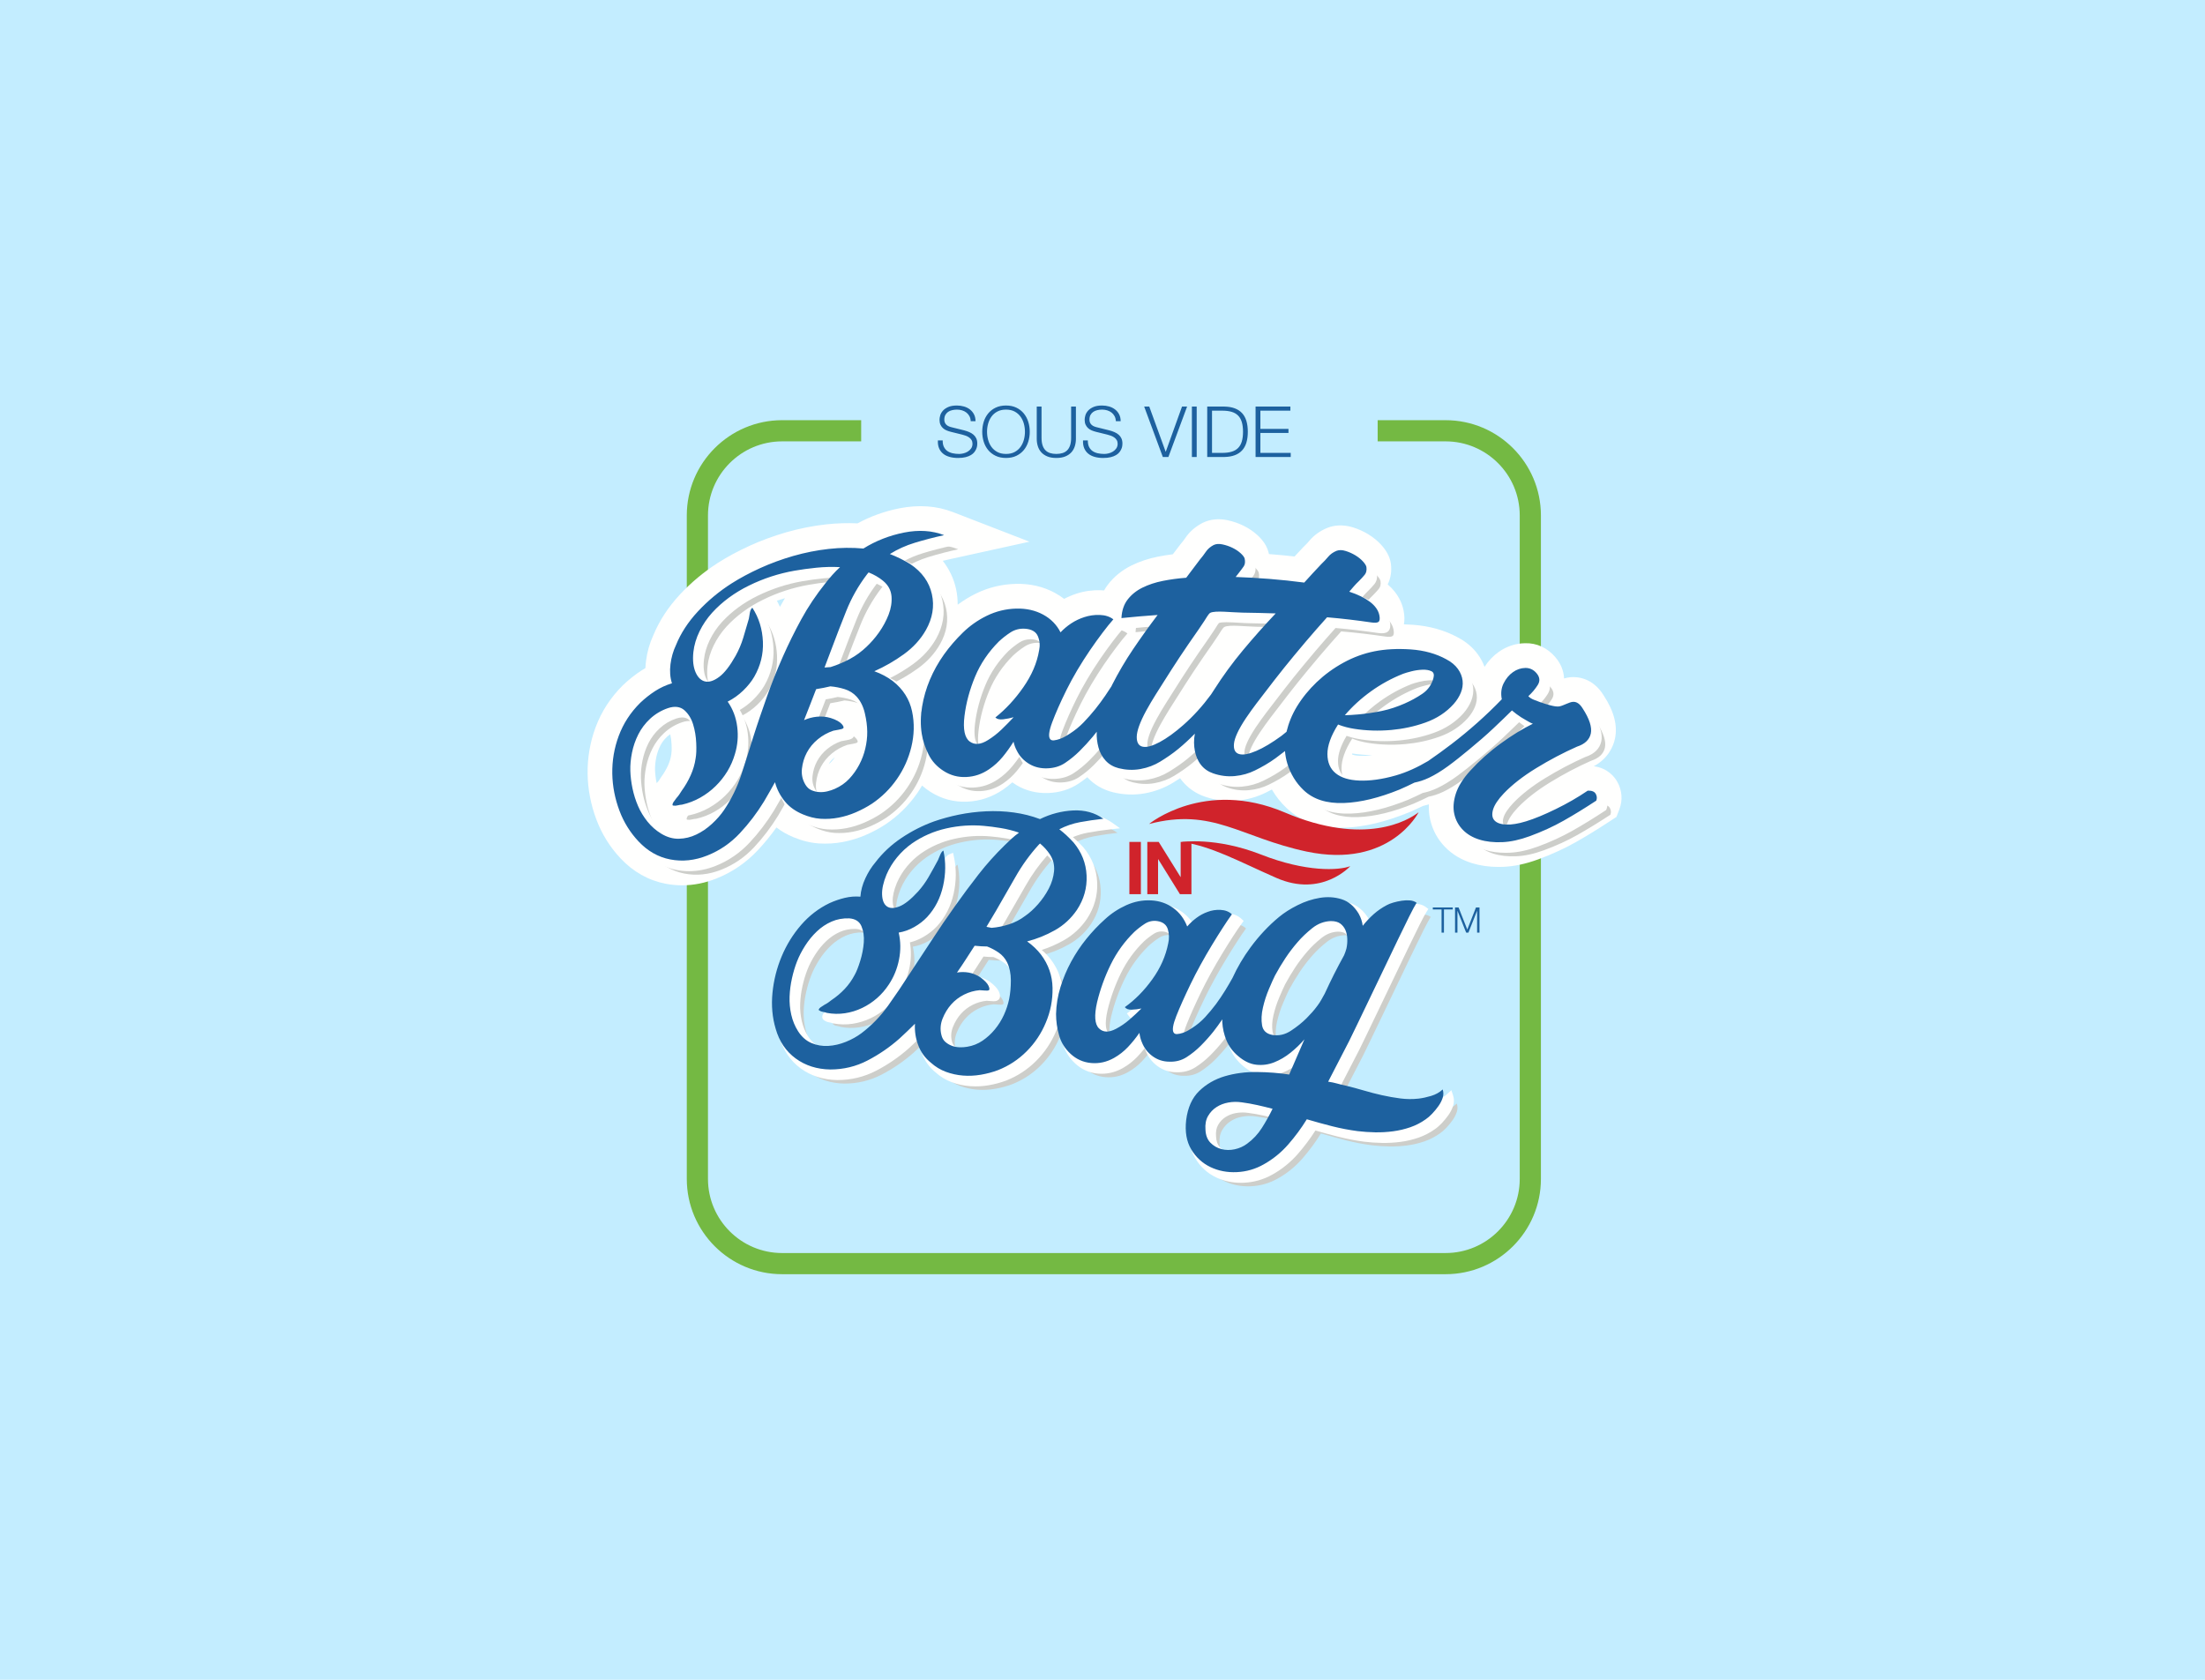 <svg xmlns="http://www.w3.org/2000/svg" xmlns:xlink="http://www.w3.org/1999/xlink" width="525" height="400" viewBox="0 0 525 400">
    <defs>
        <path id="2vrgkvv34a" d="M0 349.983L349.982 349.983 349.982 0 0 0z"/>
    </defs>
    <g fill="none" fill-rule="evenodd">
        <path fill="#C3EDFF" d="M0 0H525V400H0z"/>
        <g transform="translate(88 25)">
            <path fill="#74B943" d="M256.194 75.057h-16.181v5.044h16.181c9.733 0 17.648 7.916 17.648 17.646v157.981c0 9.733-7.915 17.65-17.648 17.65H98.214c-9.732 0-17.648-7.917-17.648-17.65V97.748c0-9.73 7.916-17.647 17.649-17.647h18.828v-5.044H98.215c-12.513 0-22.693 10.178-22.693 22.69v157.981c0 12.512 10.18 22.69 22.693 22.69h157.98c12.513 0 22.691-10.178 22.691-22.69V97.748c0-12.513-10.178-22.691-22.692-22.691"/>
            <path fill="#FFFFFE" d="M68.87 160.889c-.052.076-.121.151-.188.225l-.34.375c-.223-1.097-.353-2.152-.382-3.114-.025-.924.07-1.925.28-2.97.204-1.008.537-1.973.98-2.854.405-.79.92-1.473 1.58-2.089.24-.223.499-.427.777-.608.177.74.284 1.52.317 2.34.074 1.547-.029 2.195-.048 2.312l-.042.251c-.112.814-.351 1.622-.727 2.46-.42.932-.936 1.82-1.53 2.638l-.264.39c-.139.231-.277.45-.412.644m30.018-43.445c-.412.69-.811 1.384-1.191 2.077-.223-.504-.46-.998-.72-1.479.63-.218 1.268-.415 1.911-.598m11.57 38.143c.106-.088.217-.175.331-.253-.27.39-.563.757-.891 1.103-.172.188-.367.355-.585.51.279-.513.653-.957 1.145-1.36m123.48-1.164c1.577.232 3.182.372 4.808.414-1.216.162-2.17.183-2.874.152-1.084-.043-1.663-.21-1.937-.319-.001-.035-.003-.074-.003-.116 0-.028.002-.073.007-.131m63.111 6.71c-.583-1.037-2.194-3.227-5.576-3.673 3.485-1.879 4.643-4.774 5.028-6.509.695-3.15-.211-6.582-2.676-10.352-2.641-4.297-6.379-4.462-7.864-4.34-.565.05-1.084.16-1.565.297-.079-1.798-.78-3.565-2.09-5.08-1.847-2.174-4.391-3.407-7.248-3.306-2.238.04-4.408.77-6.251 2.09-1.325.94-2.447 2.13-3.345 3.541-.37-1.024-.891-2.003-1.556-2.927-1.183-1.662-2.815-3.044-4.747-4.056-3.172-1.745-6.824-2.77-10.856-3.049-.69-.045-1.371-.078-2.041-.096.166-.903.179-1.962-.059-3.19-.316-1.698-1.238-4.122-3.804-6.32.724-1.445.994-3.131.766-4.896l-.052-.326c-.27-1.442-.996-2.803-2.232-4.18-.858-.95-1.897-1.799-3.113-2.545-1.135-.686-2.352-1.236-3.603-1.626-2.595-.813-4.658-.433-5.928.031l-.23.088c-1.725.712-3.168 1.75-4.3 3.107-.334.405-.715.813-1.139 1.207l-.242.244c-.844.898-1.477 1.572-2.1 2.248-1.824-.205-3.694-.385-5.593-.534-.17-.016-.34-.027-.509-.04-.02-.096-.043-.194-.062-.29l-.088-.326c-.411-1.403-1.262-2.68-2.611-3.919-.94-.86-2.046-1.606-3.302-2.226-1.185-.58-2.446-1.015-3.75-1.293-2.144-.464-4.134-.26-5.912.592l-.212.109c-1.654.876-2.985 2.058-3.975 3.525-.269.404-.607.845-1.035 1.352l-.165.204c-.714.93-1.236 1.613-1.76 2.312-1.217.154-2.412.347-3.572.577-2.262.453-4.375 1.157-6.286 2.1-2.244 1.108-4.117 2.625-5.56 4.495-.358.462-.68.945-.967 1.448-.267-.022-.535-.043-.809-.05-1.95-.06-3.9.206-5.76.815-1.027.34-2.011.754-2.934 1.238-.68-.524-1.414-.997-2.197-1.422-2.787-1.512-5.892-2.241-9.378-2.146-3.32.09-6.5.866-9.437 2.31-1.536.75-2.977 1.645-4.337 2.651.005-1.26-.113-2.522-.39-3.773-.541-2.45-1.612-4.702-3.16-6.681.524-.125 1.054-.245 1.588-.364l19.052-4.191-18.193-7.04c-3.9-1.51-8.2-1.814-12.812-.898-3.527.704-6.856 1.907-9.922 3.576-2.485-.12-5.012-.035-7.544.248-3.173.357-6.334.984-9.396 1.866-3.059.884-5.99 1.96-8.707 3.2-2.725 1.24-5.25 2.596-7.501 4.028-3.388 2.157-6.472 4.725-9.17 7.626-2.772 2.985-4.898 6.246-6.315 9.69-.879 1.9-1.465 3.967-1.742 6.142-.071.557-.117 1.11-.137 1.658-.309.18-.616.37-.92.565-1.545 1.005-3.01 2.162-4.44 3.525-2.924 2.893-5.11 6.263-6.501 10.015-1.32 3.554-1.96 7.291-1.9 11.125.061 3.638.756 7.261 2.065 10.776 1.3 3.478 3.24 6.604 5.769 9.297 3.023 3.217 6.63 5.25 10.723 6.048 1.31.253 2.625.38 3.943.38 2.74 0 5.489-.547 8.207-1.639 3.76-1.503 7.078-3.78 9.853-6.755 1.565-1.673 3.031-3.466 4.397-5.384 1.197.924 2.555 1.703 4.07 2.33 2.073.857 4.113 1.352 6.05 1.477 1.914.122 3.856.005 5.75-.354 1.842-.35 3.664-.911 5.406-1.67 1.666-.723 3.248-1.568 4.779-2.574 2.959-2.005 5.483-4.498 7.496-7.408.4-.58.76-1.18 1.116-1.783.603.525 1.238 1.02 1.934 1.464 2.691 1.726 5.678 2.529 8.849 2.38 3.055-.139 5.916-1.106 8.52-2.88.769-.528 1.499-1.103 2.19-1.718.334.24.68.469 1.043.684 2.235 1.326 4.76 1.945 7.5 1.853 2.714-.096 5.159-.856 7.26-2.261.7-.466 1.386-.967 2.053-1.504l.047.05c1.568 1.705 3.64 2.917 6.012 3.518 2.553.632 5.12.724 7.642.273 2.417-.438 4.67-1.286 6.707-2.529.588-.36 1.147-.72 1.682-1.073.103.141.208.282.315.42 1.452 1.86 3.36 3.205 5.672 3.997 2.483.85 5.032 1.165 7.574.927 2.427-.223 4.74-.87 6.861-1.92.492-.242.97-.486 1.434-.733.946 1.625 2.112 3.097 3.48 4.397 3.493 3.322 8.137 4.874 13.868 4.692 4.672-.172 9.668-1.362 15.367-3.678 1.077-.462 2.133-.961 3.183-1.47.502-.121.996-.26 1.485-.417-.057 1.244.045 2.45.308 3.613.567 2.521 1.767 4.734 3.574 6.583 1.715 1.756 3.875 3.043 6.418 3.825 1.905.59 4.018.89 6.29.89.37 0 .741-.011 1.117-.024 2.637-.109 5.367-.693 8.347-1.788 3.19-1.171 6.19-2.547 8.925-4.088 2.552-1.448 5.202-3.071 8.095-4.97l1.587-1.038.678-1.77c.849-2.207.673-4.558-.497-6.626"/>
            <path fill="#CDCECA" d="M126.943 124.709c-.573 1.47-1.339 2.89-2.3 4.255-.965 1.365-2.009 2.518-2.991 3.443-1.121 1.062-2.433 2.067-3.934 2.869-1.502.802-3.031 1.45-4.6 1.935-.575.038-.86.06-1.441.102.636-1.722.963-2.581 1.632-4.3 1.132-3.036 2.312-6.094 3.544-9.17 1.228-3.079 2.879-6.011 4.99-8.78.13-.158.207-.236.333-.393 1.296.519 2.45 1.18 3.428 1.987 1.247 1.02 1.902 2.269 2.025 3.697.112 1.43-.118 2.883-.686 4.355m-5.556 31.891c-.31 1.344-.793 2.625-1.441 3.858-.65 1.23-1.436 2.353-2.39 3.362-.95 1.013-2.091 1.793-3.388 2.37-.573.255-1.19.47-1.855.622-.665.153-1.309.206-1.945.161-.63-.047-1.238-.196-1.82-.451-.584-.253-1.043-.699-1.421-1.312-.682-1.137-.983-2.407-.828-3.798.156-1.39.541-2.678 1.18-3.863.638-1.187 1.5-2.236 2.603-3.145 1.1-.906 2.347-1.592 3.701-2.045.285-.074.722-.152 1.281-.236.564-.086.924-.215 1.068-.344.182-.162.09-.496-.349-.998-.44-.503-1.332-1.036-2.618-1.432-1.102-.345-2.266-.426-3.333-.311-1.072.112-2.088.386-3.03.814.511-1.258 1-2.49 1.454-3.699.457-1.208.924-2.43 1.42-3.67.076-.019.104-.03.18-.049.562-.087 1.086-.18 1.612-.284.523-.098 1.046-.22 1.595-.351 1.18.099 2.325.324 3.432.675 1.114.35 2.059.94 2.81 1.762.948 1.038 1.605 2.375 1.97 3.947.372 1.573.562 3.054.574 4.422.017 1.318-.147 2.655-.462 3.995m-19.666-21.779c-1.39 3.124-2.638 6.274-3.747 9.418-1.106 3.147-2.235 6.36-3.248 9.57-.915 2.917-1.848 5.942-2.837 8.965-.99 3.029-2.36 5.834-4.108 8.447-.782 1.154-1.751 2.263-2.906 3.324-1.16 1.061-2.393 1.912-3.72 2.544-1.332.633-2.702.967-4.137 1.001-1.437.035-2.85-.372-4.247-1.224-1.23-.746-2.302-1.695-3.233-2.842-.923-1.148-1.682-2.386-2.257-3.725-.578-1.336-1.017-2.734-1.327-4.194-.298-1.464-.472-2.867-.512-4.208-.038-1.346.088-2.776.393-4.295.31-1.522.805-2.972 1.506-4.36.706-1.385 1.633-2.628 2.808-3.718 1.173-1.094 2.61-1.979 4.264-2.537 1.6-.54 2.937-.353 3.898.495.958.852 1.65 1.976 2.08 3.37.424 1.39.676 2.872.741 4.431.074 1.557.02 2.773-.139 3.643-.195 1.407-.605 2.762-1.188 4.064-.585 1.304-1.298 2.534-2.147 3.697-.19.308-.38.605-.574.89-.196.287-.428.568-.685.854-.038.073-.125.197-.267.375-.145.179-.287.37-.42.57-.14.204-.21.394-.223.576-.018.183.07.266.25.246.284.059.605.038.978-.06.364-.097.71-.15 1.02-.163 1.56-.352 3.005-.908 4.358-1.673 1.351-.768 2.57-1.679 3.659-2.75 1.087-1.07 2.018-2.244 2.798-3.527.775-1.278 1.376-2.648 1.798-4.104.633-2.101.825-4.253.547-6.466-.273-2.21-1.017-4.22-2.277-6.019 1.348-.678 2.569-1.549 3.67-2.606 1.099-1.062 1.996-2.17 2.672-3.341 1.48-2.593 2.177-5.364 2.047-8.331-.132-2.965-.936-5.663-2.508-8.072-.292.197-.49.608-.603 1.23-.12.623-.188 1.081-.233 1.375-.453 1.597-.904 3.127-1.347 4.588-.449 1.458-1.044 2.874-1.805 4.245-1.36 2.411-2.641 4.082-3.901 5.018-1.254.937-2.366 1.304-3.334 1.102-.966-.205-1.732-.922-2.283-2.157-.549-1.23-.753-2.874-.536-4.874.182-1.655.682-3.31 1.465-4.914.782-1.605 1.788-3.092 3.022-4.456 2.364-2.58 5.294-4.747 8.747-6.438 3.451-1.697 7.083-2.877 10.828-3.538 1.562-.279 3.305-.521 5.209-.713 1.903-.193 3.786-.239 5.645-.143-.634.58-1.24 1.196-1.817 1.846-.58.648-1.135 1.315-1.654 1.985-2.225 2.775-4.143 5.641-5.747 8.578-1.605 2.94-3.086 5.952-4.436 9.001m34.116-6.462c1.556-2.764 2.044-5.625 1.408-8.504-.635-2.871-2.336-5.28-5.164-7.175-1.55-.95-3.167-1.747-4.84-2.387 1.81-1.137 3.804-2.038 5.98-2.7 2.172-.658 4.484-1.26 6.93-1.8-2.832-1.094-6.03-1.307-9.531-.612-3.5.699-6.75 1.974-9.682 3.802-2.686-.247-5.451-.22-8.281.096-2.825.32-5.655.88-8.426 1.676-2.777.801-5.42 1.771-7.9 2.9-2.478 1.13-4.752 2.349-6.778 3.638-2.984 1.901-5.677 4.148-8.018 6.669-2.347 2.524-4.09 5.215-5.235 8.043-.655 1.388-1.09 2.899-1.298 4.532-.21 1.636-.09 3.145.353 4.537-1.428.426-2.774 1.052-4.036 1.866-1.256.818-2.425 1.745-3.51 2.775-2.328 2.306-4.037 4.947-5.126 7.882-1.091 2.937-1.58 5.931-1.535 8.975.054 3.044.638 5.98 1.695 8.819 1.063 2.84 2.618 5.273 4.547 7.33 2.153 2.291 4.67 3.739 7.555 4.298 2.89.56 5.849.259 8.845-.944 3-1.198 5.579-2.993 7.744-5.312 2.168-2.32 4.067-4.825 5.73-7.537.452-.778.9-1.548 1.337-2.314.43-.767.87-1.527 1.285-2.284.443 1.671 1.227 3.2 2.364 4.59 1.134 1.392 2.636 2.385 4.29 3.074 1.332.55 2.752.951 4.184 1.043 1.448.091 2.864.003 4.277-.265 1.415-.266 2.802-.695 4.16-1.285 1.362-.592 2.63-1.268 3.82-2.046 2.36-1.6 4.34-3.551 5.956-5.889 1.62-2.336 2.753-4.883 3.414-7.615.676-2.8.777-5.64.17-8.487-.602-2.846-2.111-5.258-4.585-7.2-1.274-.964-2.74-1.747-4.405-2.342 2.506-1.114 4.847-2.466 7.046-4.059 2.197-1.592 3.982-3.522 5.26-5.788M204.445 142.596c-.294.46-.455.688-.747 1.15-2.018 2.736-4.21 5.164-6.586 7.255-2.047 1.803-3.94 3.166-5.652 4.082-1.723.914-3.044 1.284-4.005 1.09-.973-.194-1.45-.97-1.44-2.346.011-1.37.745-3.466 2.267-6.269.762-1.371 1.497-2.622 2.212-3.751.708-1.13 1.209-1.9 1.47-2.32 3.377-5.362 5.136-8.026 8.816-13.292.437-.666.878-1.322 1.32-1.962.443-.64 1-1.74 1.438-1.95 1.213-.587 5.094-.079 7.672-.037 2.579.035 5.206.096 7.887.184-2.727 2.892-5.338 5.828-7.814 8.8-2.477 2.973-4.759 6.102-6.838 9.366m-41.67-9.385c-.51 3.047-1.786 5.972-3.761 8.806-1.977 2.832-4.185 5.225-6.66 7.193.39.389 1.013.539 1.865.435.845-.105 1.67-.267 2.485-.494-.922.992-1.884 1.964-2.873 2.92-.995.954-2.063 1.787-3.206 2.5-1.743 1.105-3.182 1.232-4.367.37-1.191-.859-1.65-2.91-1.257-6.068.386-3.172 1.255-6.333 2.529-9.396 1.275-3.064 3.154-5.857 5.638-8.34.82-.773 1.729-1.496 2.765-2.17 1.027-.673 2.2-.978 3.474-.893 1.597.103 2.632.719 3.073 1.798.45 1.08.542 2.194.294 3.339m79.026 9.757c2.378-1.706 4.928-3.1 7.662-4.173.442-.164 1.087-.356 1.939-.574.855-.218 1.719-.347 2.591-.388.873-.037 1.598.082 2.178.358.58.275.692.85.483 1.65-.391 1.459-1.23 2.763-2.617 3.712-1.392.947-2.85 1.721-4.276 2.345-1.682.736-3.476 1.352-5.337 1.744-1.867.392-3.753.67-5.657.838-1.207.109-2.275.172-3.206.19 1.777-2.09 3.864-3.995 6.24-5.702m53.486 24.412c-.296-.529-.936-.784-1.885-.752-2.402 1.623-4.922 3.076-7.586 4.378-2.655 1.298-5.017 2.294-7.104 2.93-1.864.568-3.428.826-4.731.77-1.294-.054-2.216-.374-2.778-.964-.558-.59-.676-1.443-.364-2.561.321-1.12 1.171-2.428 2.58-3.902 1.938-2.024 4.493-4.038 7.689-5.998 3.196-1.96 6.445-3.669 9.723-5.124 1.853-.603 2.961-1.634 3.289-3.109.325-1.476-.298-3.49-1.943-6.008-.685-1.113-1.469-1.631-2.348-1.557-.875.075-2.23.919-3.216 1.09-.97.167-3.04-.486-4.549-1.012-.405-.142-.898-.347-1.468-.562-.562-.215-1.01-.499-1.348-.857.888-.819 1.636-1.703 2.237-2.66.603-.952.51-1.899-.297-2.836-.706-.83-1.602-1.25-2.656-1.233-1.059.019-2.048.357-2.957 1.008-.914.648-1.65 1.537-2.209 2.653-.564 1.119-.709 2.383-.431 3.793-3.788 3.924-7.796 7.475-11.99 10.682-1.821 1.394-3.67 2.724-5.534 4.015-2.489 1.478-5.088 2.686-7.717 3.443-3.299.948-6.26 1.325-8.699 1.223-2.445-.101-4.299-.665-5.605-1.73-1.31-1.062-1.964-2.579-1.977-4.561-.01-1.982.811-4.343 2.532-7.056.614.243 1.26.45 1.92.625.66.175 1.333.303 1.97.406 2.786.44 5.774.54 8.82.263 2.71-.246 5.44-.813 8.115-1.77 2.675-.958 4.913-2.413 6.698-4.4.744-.842 1.308-1.738 1.7-2.686.392-.95.536-1.91.428-2.874-.105-.965-.474-1.905-1.119-2.803-.64-.9-1.57-1.67-2.79-2.31-2.408-1.323-5.245-2.113-8.423-2.333-3.19-.218-6.074-.064-8.646.447-2.57.512-5.041 1.418-7.402 2.714-2.363 1.3-4.476 2.843-6.35 4.626-1.87 1.782-3.448 3.732-4.728 5.83-1.187 1.944-1.98 3.974-2.47 6.004-.402.324-.797.655-1.21.972-2.22 1.618-4.204 2.815-5.989 3.58-1.789.768-3.143 1.015-4.086.742-.946-.274-1.352-1.093-1.221-2.458.13-1.365 1.049-3.39 2.82-6.051.885-1.302 1.727-2.481 2.54-3.547l1.676-2.183c3.854-5.052 5.856-7.55 10.012-12.474 2.01-2.354 3.036-3.527 5.116-5.852 1.77.148 3.534.322 5.336.534 1.786.213 3.53.444 5.213.693.836.123 1.407.08 1.693-.133.29-.212.37-.73.216-1.524-.222-1.203-.988-2.293-2.238-3.243-1.252-.95-2.895-1.76-4.936-2.426.36-.422.724-.845 1.091-1.268.367-.423.778-.843 1.202-1.25.543-.53.997-1.052 1.374-1.499.38-.446.521-1.067.417-1.854-.063-.342-.331-.78-.812-1.314-.481-.532-1.08-1.02-1.793-1.456-.72-.435-1.49-.787-2.32-1.045-.828-.259-1.546-.276-2.154-.053-.84.344-1.511.82-2.01 1.417-.497.598-1.042 1.177-1.632 1.734-1.657 1.76-2.476 2.644-4.085 4.423-2.722-.364-5.512-.658-8.347-.88-2.84-.22-5.506-.37-7.984-.456.287-.36.426-.542.71-.901.471-.6.876-1.14 1.205-1.62.325-.479.404-1.107.223-1.884-.097-.334-.408-.753-.935-1.237-.529-.483-1.171-.913-1.918-1.283-.75-.367-1.552-.645-2.398-.827-.85-.183-1.552-.132-2.133.147-.796.42-1.409.954-1.84 1.597-.43.643-.917 1.266-1.433 1.877-1.323 1.721-1.965 2.582-3.251 4.314-1.953.149-3.812.402-5.59.757-1.774.351-3.383.888-4.833 1.602-1.44.712-2.614 1.658-3.517 2.826-.904 1.167-1.394 2.643-1.478 4.42 3.438-.342 5.154-.488 8.61-.74-2.061 2.715-4.006 5.445-5.853 8.173-1.846 2.733-3.493 5.55-4.97 8.447-.058.12-.114.25-.172.372-.476.728-.943 1.45-1.464 2.208-.778 1.131-1.577 2.22-2.395 3.24-.873 1.084-1.805 2.137-2.778 3.15-.974 1.013-2.083 1.916-3.334 2.707-.172.114-.471.298-.892.556-.428.257-.893.476-1.404.659-.512.182-.979.296-1.413.342-.428.048-.735-.056-.924-.32-.436-.57-.28-1.898.499-3.983.78-2.083 1.901-4.662 3.422-7.73.73-1.477 1.585-3.037 2.55-4.675.972-1.639 1.982-3.215 3.015-4.737 1.04-1.522 2.05-2.927 3.033-4.223.972-1.291 1.827-2.34 2.54-3.142-.83-.651-1.914-1.005-3.228-1.053-1.318-.045-2.567.152-3.707.526-1.067.352-2.121.835-3.088 1.48-.98.648-1.819 1.363-2.557 2.143-.894-1.797-2.275-3.216-4.135-4.225-1.864-1.01-4.016-1.496-6.413-1.433-2.459.062-4.823.64-7.012 1.711-2.194 1.074-4.093 2.441-5.693 4.006-1.638 1.6-3.166 3.347-4.51 5.238-1.338 1.889-2.453 3.881-3.333 5.97-.883 2.092-1.496 4.228-1.862 6.411-.367 2.184-.413 4.375-.08 6.474.253 1.681.833 3.342 1.62 4.93.792 1.594 1.98 2.89 3.562 3.908 1.653 1.06 3.436 1.544 5.405 1.456 1.97-.088 3.768-.704 5.46-1.857 1.208-.83 2.28-1.799 3.2-2.914.917-1.11 1.788-2.321 2.603-3.63.179.795.445 1.504.783 2.124.67 1.35 1.677 2.406 2.979 3.18 1.299.77 2.75 1.086 4.29 1.03 1.55-.053 2.973-.452 4.207-1.278 1.243-.826 2.38-1.761 3.443-2.81 1.115-1.102 2.166-2.25 3.164-3.443.32-.385.632-.786.945-1.182-.07 1.278.095 2.542.415 3.751.311 1.16.867 2.228 1.717 3.142.846.917 1.915 1.494 3.112 1.796 1.654.412 3.398.51 5.168.192 1.779-.322 3.336-.934 4.677-1.752 1.472-.902 2.956-1.904 4.32-3.028 1.365-1.124 2.679-2.34 3.955-3.644-.288 1.492-.231 2.904.007 4.133.228 1.151.665 2.293 1.43 3.276.769.985 1.767 1.652 2.941 2.056 1.61.552 3.338.8 5.131.632 1.8-.165 3.413-.653 4.808-1.342 1.66-.818 3.345-1.774 4.917-2.921.748-.55 1.49-1.114 2.223-1.69.088 1.006.263 2.021.578 3.034.753 2.403 2.03 4.534 3.843 6.261 2.345 2.228 5.546 3.221 9.595 3.072 4.039-.148 8.42-1.236 13.272-3.208 1.2-.515 2.375-1.081 3.545-1.653 1.101-.218 2.24-.575 3.45-1.15 1.44-.684 2.958-1.612 4.57-2.788 1.61-1.177 3.28-2.521 5.013-3.959 2.039-1.692 3.98-3.35 5.719-4.993 1.738-1.643 3.23-3.071 4.451-4.291.702.6 1.435 1.142 2.178 1.626.747.48 1.45.832 1.873 1.095.156.095.46.263.928.446-2.381 1.161-4.942 2.731-7.672 4.72-2.732 1.987-5.125 4.162-7.214 6.442-1.741 1.902-2.899 3.748-3.463 5.52-.558 1.77-.678 3.384-.35 4.834.327 1.448 1.009 2.701 2.043 3.759 1.035 1.06 2.353 1.828 3.946 2.32 1.597.493 3.406.685 5.425.602 2.026-.083 4.2-.563 6.565-1.429 2.87-1.055 5.556-2.275 8.055-3.688 2.493-1.413 5.076-3.003 7.767-4.767.214-.558.169-1.105-.133-1.631M166.328 185.792c-.134 1.425-.552 2.81-1.25 4.154-.7 1.344-1.56 2.595-2.58 3.753-1.023 1.156-2.046 2.083-3.066 2.782-1.129.86-2.394 1.52-3.793 1.977-1.4.459-2.797.74-4.195.846l-1.21-.241 2.26-3.792c1.557-2.69 3.117-5.405 4.679-8.15 1.56-2.742 3.388-5.269 5.484-7.583l.324-.324c.913.757 1.695 1.615 2.34 2.582.808 1.238 1.142 2.57 1.007 3.996m-10.689 30.455c-.268 1.29-.686 2.557-1.25 3.793-.565 1.238-1.279 2.38-2.14 3.427-.86 1.051-1.84 1.95-2.945 2.704-1.1.755-2.325 1.238-3.67 1.453-.592.11-1.208.148-1.855.12-.647-.025-1.25-.147-1.814-.362-.564-.213-1.078-.524-1.535-.927-.457-.404-.765-.957-.927-1.655-.323-1.291-.23-2.583.281-3.872.512-1.291 1.197-2.423 2.059-3.39.86-.967 1.88-1.746 3.067-2.339 1.182-.59 2.419-.94 3.711-1.048.267 0 .659.027 1.168.079.51.054.848.03 1.01-.08.214-.106.186-.458-.08-1.05-.272-.59-.917-1.26-1.937-2.015-.917-.593-1.844-.967-2.785-1.13-.94-.161-1.869-.161-2.784 0 .754-1.075 1.466-2.14 2.139-3.187.671-1.048 1.358-2.111 2.056-3.187h.163c.485.055.954.096 1.412.12.456.029.928.042 1.413.042.967.377 1.88.86 2.741 1.45.861.593 1.534 1.372 2.019 2.341.59 1.24.886 2.664.886 4.277 0 1.612-.135 3.091-.403 4.436m-23.72-5.97c-1.613 2.53-3.322 5.056-5.122 7.585-1.804 2.529-3.915 4.707-6.334 6.535-1.077.807-2.315 1.494-3.711 2.058-1.4.565-2.8.887-4.194.967-1.403.082-2.733-.146-3.996-.686-1.266-.536-2.326-1.479-3.187-2.823-.754-1.185-1.29-2.489-1.614-3.913-.321-1.424-.457-2.864-.404-4.317.056-1.453.242-2.905.564-4.356.324-1.453.728-2.797 1.213-4.035.484-1.235 1.13-2.486 1.934-3.75.808-1.265 1.736-2.395 2.786-3.39 1.047-.994 2.218-1.775 3.51-2.34 1.29-.564 2.688-.82 4.194-.766 1.453.109 2.421.726 2.905 1.855.482 1.13.673 2.42.565 3.875-.108 1.45-.391 2.919-.848 4.397-.457 1.479-.902 2.595-1.331 3.347-.646 1.238-1.44 2.352-2.38 3.347-.941.998-1.977 1.872-3.106 2.623-.27.216-.54.418-.805.605-.272.187-.566.362-.89.524-.054.056-.175.134-.362.243-.19.106-.377.228-.565.363-.188.136-.323.28-.403.445-.08.159-.042.268.12.321.213.162.497.27.848.321.349.056.658.135.928.244 1.452.271 2.89.296 4.317.08 1.424-.215 2.781-.632 4.073-1.25 1.29-.617 2.473-1.398 3.549-2.341 1.077-.94 2.017-2.03 2.825-3.267 1.18-1.775 1.988-3.752 2.418-5.93.43-2.177.405-4.316-.08-6.415 1.292-.212 2.53-.658 3.711-1.331 1.184-.672 2.207-1.464 3.066-2.38 1.885-2.044 3.147-4.505 3.793-7.381.646-2.878.674-5.688.082-8.431-.271.109-.525.443-.768 1.008-.242.564-.417.983-.523 1.251-.754 1.4-1.492 2.729-2.22 3.995-.726 1.263-1.572 2.433-2.54 3.51-1.722 1.88-3.215 3.065-4.48 3.549-1.263.483-2.246.47-2.943-.04-.7-.513-1.077-1.44-1.13-2.786-.054-1.342.296-2.93 1.05-4.76.644-1.504 1.492-2.891 2.54-4.155 1.048-1.262 2.22-2.351 3.51-3.268 2.473-1.719 5.204-2.917 8.19-3.588 2.985-.673 5.956-.874 8.914-.608 1.237.109 2.595.284 4.074.528 1.478.24 2.918.604 4.317 1.089-.592.43-1.17.9-1.734 1.411-.567.51-1.118 1.036-1.655 1.573-2.258 2.205-4.343 4.531-6.253 6.98-1.91 2.446-3.78 4.96-5.605 7.542-1.886 2.637-3.702 5.297-5.447 7.99-1.749 2.688-3.538 5.403-5.367 8.146m39.856-15.25c1.668-2.526 2.433-5.256 2.301-8.187-.136-2.93-1.172-5.553-3.106-7.867-1.077-1.182-2.206-2.23-3.39-3.147 1.56-.808 3.213-1.372 4.963-1.693 1.747-.322 3.59-.59 5.527-.808-2.046-1.45-4.439-2.109-7.18-1.975-2.746.134-5.38.82-7.908 2.055-1.99-.751-4.074-1.275-6.253-1.572-2.179-.296-4.385-.389-6.616-.283-2.231.11-4.397.38-6.495.808-2.098.43-4.06.967-5.889 1.613-2.69.97-5.258 2.273-7.706 3.913-2.446 1.641-4.532 3.59-6.251 5.849-.916 1.079-1.709 2.34-2.38 3.793-.674 1.453-1.063 2.904-1.17 4.357-1.237-.11-2.475-.013-3.712.281-1.238.297-2.447.714-3.63 1.251-2.583 1.238-4.841 2.972-6.778 5.203-1.936 2.235-3.482 4.734-4.64 7.505-1.157 2.771-1.881 5.66-2.178 8.673-.295 3.013-.04 5.86.767 8.55.86 3.016 2.448 5.367 4.76 7.061 2.313 1.695 5.056 2.567 8.232 2.623 3.172 0 6.13-.713 8.871-2.139 2.745-1.426 5.272-3.158 7.586-5.203.645-.593 1.277-1.183 1.896-1.775.617-.592 1.222-1.185 1.814-1.777-.107 1.724.147 3.418.768 5.084.618 1.668 1.625 3.066 3.025 4.195 1.075.97 2.271 1.694 3.59 2.18 1.318.484 2.675.778 4.074.887 1.399.109 2.81.04 4.236-.201 1.425-.243 2.783-.607 4.075-1.092 2.58-1.022 4.853-2.51 6.817-4.476 1.964-1.964 3.482-4.235 4.558-6.817 1.13-2.634 1.668-5.406 1.615-8.31-.056-2.904-.97-5.54-2.745-7.907-.915-1.182-2.017-2.23-3.306-3.147 2.31-.593 4.516-1.48 6.615-2.664 2.096-1.18 3.846-2.795 5.243-4.84M229.972 216.409c-.27.483-.566.942-.888 1.373-.433.592-.862 1.129-1.292 1.612-.43.484-.887.97-1.37 1.453-1.023 1.023-2.248 2.003-3.671 2.944-1.426.943-2.92 1.28-4.48 1.009-1.396-.269-2.205-1.033-2.42-2.3-.214-1.262-.148-2.662.203-4.195.35-1.532.832-3.025 1.453-4.476.617-1.453 1.089-2.502 1.412-3.147.752-1.4 1.573-2.773 2.46-4.117.888-1.344 1.868-2.633 2.945-3.87.969-1.133 2.124-2.234 3.468-3.31 1.343-1.076 2.825-1.64 4.438-1.693.969 0 1.72.202 2.259.604.536.405.94.914 1.209 1.535.271.617.417 1.317.446 2.096.026.78-.042 1.546-.204 2.3-.162.592-.35 1.131-.563 1.614-1.613 2.904-3.147 5.943-4.598 9.117-.271.484-.54.967-.807 1.45m-14.162 30.538c-.938 1.478-2.11 2.728-3.509 3.751-.86.646-1.843 1.092-2.944 1.333-1.102.24-2.162.227-3.185-.042-1.021-.268-1.896-.779-2.623-1.53-.726-.755-1.115-1.778-1.17-3.068-.109-1.29.094-2.38.606-3.268.51-.889 1.182-1.6 2.015-2.137.835-.54 1.774-.904 2.824-1.09 1.05-.188 2.11-.201 3.187-.042 1.237.162 2.46.377 3.67.648 1.21.267 2.433.565 3.673.887-.756 1.56-1.601 3.079-2.544 4.558m-22.306-43.93c-.593 3.012-1.857 5.863-3.795 8.553-1.934 2.69-4.112 4.893-6.534 6.615.324.43.873.632 1.656.605.777-.029 1.544-.12 2.299-.284-.915.916-1.868 1.806-2.864 2.664-.997.86-2.058 1.587-3.187 2.178-1.722.916-3.08.875-4.073-.12-.999-.995-1.145-3.054-.445-6.173.752-3.118 1.842-6.131 3.267-9.036 1.424-2.904 3.294-5.486 5.607-7.744.754-.699 1.586-1.344 2.501-1.937.914-.592 1.91-.807 2.987-.645 1.341.215 2.177.875 2.499 1.977.324 1.101.349 2.217.082 3.347m65.35 34.774c-.752.696-1.667 1.21-2.742 1.532-1.077.322-2.071.537-2.985.646-1.453.162-2.904.149-4.357-.04-1.453-.191-2.905-.444-4.357-.768-1.452-.321-2.905-.699-4.356-1.129-1.453-.43-2.853-.805-4.196-1.129-.755-.16-1.467-.337-2.137-.525-.674-.19-1.387-.336-2.138-.442l5.001-9.682c.484-.97 1.17-2.38 2.056-4.239.888-1.852 1.87-3.897 2.945-6.129 1.078-2.23 2.191-4.558 3.349-6.98 1.156-2.418 2.245-4.692 3.268-6.816 1.022-2.125 1.922-3.967 2.701-5.528.78-1.56 1.36-2.635 1.735-3.227-.43-.322-.954-.509-1.571-.564-.619-.05-1.28-.026-1.976.08-.701.109-1.373.255-2.018.443-.646.19-1.157.39-1.533.606-1.13.592-2.167 1.306-3.106 2.139-.94.833-1.814 1.763-2.622 2.783-.109-.967-.433-1.936-.97-2.905-1.075-1.775-2.433-2.917-4.074-3.428-1.64-.512-3.362-.618-5.163-.324-1.803.296-3.563.877-5.284 1.735-1.722.863-3.202 1.802-4.437 2.822-2.475 2.047-4.735 4.454-6.778 7.221-1.737 2.354-3.162 4.798-4.316 7.324-.54.97-1.108 1.953-1.735 2.963-.7 1.129-1.428 2.207-2.178 3.229-.808 1.076-1.668 2.111-2.582 3.106-.916.995-1.964 1.87-3.146 2.623-.162.107-.444.28-.848.524-.403.24-.847.443-1.33.605-.486.162-.93.256-1.332.28-.405.029-.687-.09-.849-.361-.377-.59-.16-1.91.646-3.953.808-2.043 1.937-4.572 3.391-7.584.696-1.451 1.49-2.986 2.38-4.598.885-1.613 1.786-3.172 2.702-4.68.913-1.506 1.786-2.906 2.622-4.197.833-1.289 1.544-2.338 2.136-3.145-.698-.646-1.6-.994-2.704-1.05-1.1-.05-2.136.109-3.103.486-.915.321-1.79.792-2.624 1.41-.835.62-1.572 1.307-2.217 2.059-.7-1.83-1.803-3.294-3.308-4.399-1.507-1.101-3.255-1.705-5.244-1.814-2.046-.107-4.023.27-5.93 1.129-1.91.863-3.618 1.992-5.123 3.387-1.562 1.403-3.027 2.946-4.4 4.64-1.37 1.695-2.58 3.51-3.63 5.446-1.048 1.937-1.895 3.955-2.54 6.052-.645 2.098-.994 4.223-1.05 6.375 0 1.721.243 3.428.728 5.121.482 1.695 1.397 3.16 2.742 4.399 1.4 1.288 3.039 2.018 4.921 2.177 1.882.163 3.686-.243 5.406-1.21 1.236-.699 2.34-1.56 3.308-2.58.968-1.023 1.882-2.152 2.744-3.39.106.808.294 1.531.565 2.177.537 1.4 1.398 2.529 2.583 3.39 1.18.862 2.525 1.29 4.032 1.29 1.504.055 2.864-.308 4.075-1.087 1.21-.78 2.325-1.681 3.347-2.704 1.076-1.076 2.085-2.205 3.025-3.387.734-.924 1.425-1.91 2.11-2.897.004.198-.021.398-.01.595.08 1.534.416 3.012 1.007 4.438.593 1.426 1.534 2.676 2.824 3.753 1.398 1.182 2.826 1.855 4.276 2.017 1.452.16 2.865-.027 4.237-.564 1.37-.54 2.675-1.307 3.913-2.302 1.237-.994 2.339-2.059 3.308-3.188l-3.63 8.394c-2.42-.38-4.991-.58-7.706-.608-2.716-.027-5.258.31-7.625 1.01-2.364.698-4.398 1.869-6.091 3.509-1.694 1.64-2.729 3.94-3.105 6.897-.324 2.798.08 5.137 1.209 7.021 1.129 1.88 2.65 3.28 4.559 4.195 1.909.914 4.008 1.317 6.292 1.21 2.285-.108 4.425-.727 6.415-1.856 2.205-1.238 4.142-2.81 5.809-4.72 1.667-1.91 3.146-3.913 4.437-6.01 1.989.59 3.993 1.143 6.011 1.654 2.018.512 4.046.9 6.091 1.169 1.342.162 2.73.257 4.155.281 1.425.031 2.85-.053 4.276-.24 1.425-.188 2.797-.512 4.115-.967 1.317-.459 2.542-1.089 3.671-1.896.484-.324.994-.768 1.532-1.333.537-.564 1.035-1.169 1.494-1.815.456-.645.793-1.304 1.007-1.976.214-.672.214-1.33 0-1.976"/>
            <path fill="#FFFFFE" d="M124.477 122.724c-.547 1.41-1.288 2.78-2.205 4.076-.838 1.19-1.805 2.307-2.879 3.316-1.182 1.116-2.445 2.038-3.751 2.737-1.42.76-2.887 1.38-4.364 1.848h-.04c.38-1.012.683-1.81 1.177-3.076 1.122-3.007 2.313-6.086 3.54-9.152 1.196-3.003 2.815-5.859 4.788-8.467 1.007.456 1.895.998 2.648 1.618 1.051.863 1.614 1.887 1.719 3.115.1 1.296-.112 2.638-.633 3.985zm-19.024 37.103c.149-1.32.504-2.483 1.088-3.562.588-1.096 1.394-2.069 2.394-2.893 1.017-.836 2.174-1.477 3.371-1.88.269-.067.68-.141 1.203-.22 1.07-.162 1.397-.452 1.498-.543.277-.247.806-.95-.271-2.18-.581-.667-1.648-1.264-3.001-1.684-.845-.264-1.755-.398-2.67-.398-.335 0-.67.018-1.004.053-.504.055-.998.14-1.476.259.27-.677.528-1.347.776-2.008.403-1.066.814-2.143 1.245-3.233.46-.076.9-.157 1.341-.241.49-.096.985-.207 1.496-.33 1.063.097 2.11.308 3.12.627.973.306 1.794.822 2.441 1.526.84.921 1.435 2.119 1.772 3.577.354 1.496.54 2.922.552 4.237.016 1.212-.132 2.489-.439 3.793h-.003c-.286 1.25-.746 2.48-1.363 3.658-.632 1.195-1.37 2.235-2.264 3.182-.84.898-1.888 1.63-3.115 2.175-.545.243-1.116.436-1.7.57-.576.132-1.148.185-1.697.138-.534-.037-1.053-.162-1.544-.377-.4-.174-.739-.498-1.037-.979-.602-1-.841-2.102-.713-3.267zM78.48 157.13c-.178 1.278-.555 2.569-1.123 3.835-.563 1.251-1.254 2.446-2.095 3.6-.183.3-.365.586-.55.857-.177.258-.386.51-.615.764l-.122.175c-.032.053-.09.132-.178.235-.162.2-.322.415-.457.623-.22.319-.345.653-.367.972-.035.345.07.658.297.879.116.114.355.289.73.291.378.057.792.03 1.253-.092.3-.08.58-.125.987-.154 1.619-.364 3.164-.957 4.588-1.762 1.416-.802 2.706-1.772 3.834-2.881 1.131-1.114 2.116-2.354 2.928-3.692.811-1.337 1.444-2.782 1.885-4.299.669-2.225.863-4.516.574-6.81-.251-2.04-.893-3.924-1.908-5.61 1.097-.641 2.12-1.414 3.053-2.307 1.168-1.124 2.114-2.31 2.82-3.53 1.565-2.746 2.291-5.7 2.155-8.782-.141-3.166-1.032-6.021-2.646-8.495l-.465-.714-.707.476c-.488.33-.802.909-.959 1.768-.123.64-.194 1.11-.214 1.305-.455 1.59-.905 3.115-1.347 4.571-.433 1.416-1.015 2.79-1.729 4.076-1.329 2.358-2.532 3.912-3.675 4.76-1.046.785-1.947 1.102-2.656.952-.7-.15-1.254-.697-1.69-1.673-.5-1.13-.663-2.664-.467-4.444.168-1.535.634-3.097 1.384-4.635.743-1.527 1.714-2.962 2.887-4.259 2.304-2.514 5.162-4.618 8.497-6.252 3.353-1.647 6.921-2.813 10.603-3.466 1.623-.283 3.357-.521 5.147-.704 1.194-.118 2.387-.181 3.568-.184-.153.162-.302.327-.449.494-.593.66-1.16 1.344-1.684 2.02-2.242 2.796-4.204 5.721-5.828 8.699-1.585 2.902-3.089 5.953-4.466 9.061-1.368 3.072-2.637 6.263-3.773 9.483-1.098 3.124-2.234 6.354-3.256 9.597l-.538 1.724c-.743 2.373-1.501 4.806-2.297 7.231-.952 2.917-2.3 5.687-4.006 8.237-.74 1.094-1.673 2.162-2.777 3.177-1.1 1.006-2.281 1.816-3.513 2.403-1.234.59-2.477.888-3.799.92-1.25.027-2.516-.33-3.788-1.1-1.142-.696-2.128-1.564-3.015-2.653-.883-1.102-1.605-2.287-2.139-3.528-.55-1.278-.977-2.638-1.275-4.038-.288-1.4-.457-2.767-.497-4.06-.036-1.302.093-2.684.38-4.102.29-1.45.774-2.846 1.428-4.145.665-1.306 1.55-2.478 2.632-3.485 1.134-1.06 2.466-1.851 3.96-2.356.519-.175.996-.263 1.427-.263.65 0 1.2.197 1.644.59.836.744 1.453 1.75 1.834 2.988.407 1.336.646 2.755.708 4.226.069 1.46.025 2.62-.133 3.486zm19.545 7.854c.477 1.095 1.111 2.128 1.894 3.085 1.143 1.404 2.696 2.52 4.62 3.32 1.562.643 3.06 1.017 4.452 1.104 1.519.094 2.986.007 4.486-.276 1.474-.279 2.934-.732 4.339-1.341 1.424-.619 2.714-1.31 3.953-2.12 2.443-1.657 4.52-3.71 6.18-6.107 1.663-2.406 2.856-5.06 3.537-7.897.729-3.005.787-5.987.177-8.859-.648-3.063-2.295-5.648-4.899-7.696-.863-.653-1.816-1.229-2.845-1.723 1.91-.961 3.746-2.075 5.469-3.326 2.34-1.697 4.19-3.732 5.5-6.056 1.67-2.973 2.175-6.033 1.497-9.099-.69-3.11-2.544-5.7-5.547-7.713-1.092-.665-2.227-1.265-3.386-1.789 1.351-.717 2.804-1.309 4.335-1.773 2.162-.656 4.474-1.255 6.865-1.782l2.721-.6-2.599-1.005c-2.992-1.16-6.36-1.377-10-.654-3.507.702-6.775 1.966-9.722 3.762-2.669-.221-5.417-.184-8.17.127-2.894.327-5.774.9-8.566 1.702-2.82.813-5.517 1.802-8.013 2.942-2.513 1.144-4.828 2.387-6.882 3.694-3.025 1.926-5.777 4.218-8.182 6.803-2.395 2.58-4.213 5.372-5.38 8.259-.692 1.463-1.153 3.073-1.372 4.784-.183 1.437-.127 2.808.166 4.093-1.212.433-2.378 1.004-3.472 1.713-1.29.838-2.51 1.805-3.645 2.882-2.397 2.372-4.187 5.127-5.321 8.185-1.1 2.967-1.634 6.089-1.587 9.284.052 3.066.64 6.128 1.746 9.1 1.066 2.845 2.656 5.406 4.723 7.608 2.282 2.43 4.977 3.961 8.007 4.55.984.192 1.975.285 2.971.285 2.106 0 4.23-.425 6.347-1.273 3.065-1.227 5.772-3.084 8.043-5.52 2.175-2.326 4.14-4.909 5.844-7.69.455-.778.903-1.55 1.344-2.326l.372-.657z"/>
            <path fill="#FFFFFE" d="M179.385 124.719l.443-.497-.028.568.97-.097c2.783-.275 4.417-.425 6.744-.6-1.597 2.153-3.196 4.408-4.766 6.73-1.819 2.691-3.51 5.565-5.026 8.54l-.338.614c-.4.614-.799 1.227-1.238 1.865-.82 1.19-1.592 2.236-2.358 3.19-.852 1.052-1.768 2.093-2.729 3.094-.926.962-1.994 1.83-3.189 2.587-.168.11-.457.29-.863.54-.383.228-.808.425-1.256.587-.457.162-.855.258-1.218.298-.098.01-.154.003-.154.003-.043-.048-.337-.646.607-3.178.83-2.225 1.973-4.8 3.386-7.653.697-1.408 1.546-2.962 2.518-4.616.927-1.562 1.932-3.142 2.987-4.694 1.068-1.56 2.055-2.93 3.011-4.19.92-1.22 1.76-2.26 2.497-3.091m7.953 21.566c.784-1.418 1.501-2.634 2.19-3.715l1.465-2.316c3.446-5.47 5.173-8.074 8.809-13.277.433-.664.87-1.312 1.309-1.947.132-.192.274-.42.42-.656.21-.344.565-.914.691-1.015.306-.147.97-.197 1.767-.197.932 0 2.044.069 2.97.124.9.053 1.785.107 2.559.118 1.976.029 3.983.069 6.017.127-2.311 2.497-4.518 5.005-6.577 7.48-2.49 2.99-4.814 6.169-6.903 9.453l-.713 1.101c-2 2.71-4.173 5.108-6.47 7.125-1.974 1.745-3.823 3.079-5.486 3.97-1.543.818-2.695 1.16-3.45 1.008-.25-.05-.772-.152-.758-1.517.004-.874.384-2.603 2.16-5.866m-37.186.585l-.737.582.663.669c.57.574 1.402.807 2.485.686-.324.324-.655.65-.996.977-.942.906-1.973 1.711-3.073 2.398-1.904 1.204-2.866.802-3.423.397-.93-.67-1.258-2.55-.92-5.287.373-3.04 1.206-6.126 2.474-9.172 1.237-2.97 3.075-5.687 5.438-8.051.827-.778 1.694-1.459 2.651-2.08.778-.51 1.654-.768 2.603-.768.117 0 .233.002.355.011 1.876.122 2.234.99 2.352 1.28.38.919.462 1.848.247 2.84l-.006.04c-.476 2.852-1.697 5.697-3.623 8.462-1.955 2.805-4.079 5.096-6.49 7.016m85.709-.816c1.415-1.463 3.007-2.833 4.747-4.083 2.33-1.67 4.845-3.041 7.464-4.069.424-.157 1.042-.34 1.854-.55.802-.2 1.619-.321 2.424-.359.73-.023 1.325.061 1.777.276.045.02.188.089.036.673-.368 1.36-1.134 2.449-2.283 3.233-1.236.847-2.63 1.612-4.136 2.271-1.758.77-3.499 1.34-5.175 1.692-1.806.38-3.679.659-5.558.826-.406.035-.788.065-1.15.09m58.476 19.232c-.318-.571-1.05-1.232-2.647-1.177l-.241.01-.199.134c-2.368 1.597-4.887 3.05-7.486 4.314-2.741 1.345-5.024 2.287-6.976 2.882-1.79.547-3.241.787-4.455.736-1.06-.045-1.801-.281-2.202-.701-.124-.131-.506-.537-.167-1.751.288-.999 1.11-2.226 2.381-3.556 1.928-2.01 4.457-3.985 7.519-5.86 3.14-1.924 6.379-3.632 9.544-5.042 2.162-.704 3.457-1.956 3.852-3.73.382-1.731-.313-3.969-2.049-6.627-1.074-1.748-2.317-2.025-3.134-1.953-.592.051-1.228.32-1.902.606-.497.21-1.012.428-1.388.494-.404.063-1.443-.043-4.126-.978-.233-.084-.497-.185-.788-.3l-.66-.257c-.127-.048-.248-.099-.36-.157.64-.673 1.196-1.384 1.661-2.122.8-1.268.67-2.63-.368-3.83-.85-1-1.969-1.529-3.24-1.529h-.073c-1.226.022-2.38.415-3.426 1.162-1.022.724-1.853 1.724-2.474 2.962-.588 1.168-.781 2.474-.578 3.891-3.585 3.684-7.487 7.145-11.602 10.295-1.72 1.313-3.516 2.62-5.453 3.96-2.586 1.534-5.115 2.663-7.517 3.354-3.069.884-5.979 1.312-8.437 1.193-2.276-.091-3.947-.598-5.11-1.542-1.107-.9-1.652-2.18-1.665-3.912-.006-1.711.682-3.737 2.047-6.025.432.149.886.285 1.349.41.688.182 1.39.316 2.055.422 2.906.462 5.942.555 9.026.271 2.887-.263 5.685-.874 8.322-1.817 2.82-1.008 5.19-2.566 7.047-4.633.797-.905 1.418-1.886 1.846-2.922.445-1.081.609-2.188.488-3.286-.122-1.118-.55-2.196-1.271-3.198-.717-1.009-1.754-1.873-3.066-2.56-2.528-1.39-5.48-2.208-8.774-2.436-3.232-.22-6.213-.065-8.869.464-2.643.526-5.215 1.469-7.643 2.8-2.391 1.314-4.585 2.911-6.524 4.755-1.916 1.825-3.55 3.843-4.864 5.998-1.115 1.825-1.957 3.833-2.504 5.966l-.175.146c-.263.212-.524.427-.782.622-2.226 1.623-4.13 2.765-5.824 3.487-1.989.853-3.011.858-3.52.708-.243-.07-.747-.218-.62-1.571.085-.869.62-2.558 2.68-5.657.901-1.327 1.724-2.474 2.514-3.51l1.675-2.181c3.873-5.076 5.832-7.52 9.981-12.442 1.915-2.241 2.932-3.408 4.826-5.522 1.62.14 3.238.302 4.89.496 1.78.213 3.514.441 5.189.689 1.11.162 1.838.068 2.309-.283.587-.427.77-1.224.55-2.36-.263-1.406-1.122-2.668-2.558-3.76-1.075-.813-2.42-1.532-4.007-2.137.096-.112.193-.225.293-.336.348-.403.743-.804 1.15-1.198.567-.552 1.038-1.094 1.43-1.557.537-.634.742-1.476.602-2.552-.094-.51-.417-1.057-1.014-1.722-.537-.592-1.202-1.134-1.984-1.612-.786-.477-1.63-.857-2.502-1.13-1.003-.312-1.908-.329-2.727-.028-.962.395-1.748.954-2.335 1.658-.468.563-.992 1.123-1.597 1.694-1.558 1.653-2.376 2.537-3.8 4.11-2.553-.332-5.225-.614-7.955-.829-2.169-.167-4.305-.3-6.374-.393.355-.46.668-.885.935-1.272.464-.684.58-1.54.334-2.593-.146-.5-.531-1.028-1.175-1.62-.592-.54-1.302-1.015-2.116-1.419-.818-.399-1.69-.7-2.593-.893-1.04-.225-1.916-.154-2.701.226-.914.486-1.636 1.113-2.147 1.87-.376.563-.825 1.153-1.398 1.833-1.246 1.62-1.89 2.481-3.032 4.019-1.827.154-3.61.402-5.306.739-1.834.367-3.529.93-5.043 1.673-1.546.768-2.828 1.798-3.807 3.066-1.006 1.296-1.56 2.943-1.655 4.892l-.006.126-.565-.442c-.972-.76-2.223-1.176-3.718-1.229-1.367-.053-2.706.143-3.999.568-1.203.395-2.31.927-3.288 1.577-.686.45-1.315.939-1.902 1.478-.96-1.498-2.276-2.704-3.925-3.597-2.002-1.089-4.32-1.601-6.838-1.537-2.59.068-5.066.674-7.358 1.798-2.195 1.073-4.184 2.47-5.912 4.16-1.743 1.701-3.292 3.5-4.607 5.352-1.377 1.944-2.53 4.005-3.423 6.129-.891 2.116-1.537 4.337-1.917 6.6-.393 2.348-.417 4.614-.08 6.739.253 1.67.822 3.411 1.7 5.18.852 1.716 2.152 3.14 3.86 4.237 1.817 1.168 3.737 1.679 5.895 1.588 2.136-.096 4.064-.752 5.9-2.003 1.273-.873 2.407-1.907 3.369-3.068.588-.717 1.157-1.469 1.7-2.252.091.204.186.396.286.581.73 1.473 1.842 2.66 3.303 3.529 1.388.825 2.986 1.208 4.75 1.15 1.762-.062 3.324-.54 4.644-1.419 1.27-.845 2.436-1.798 3.566-2.911.953-.944 1.885-1.945 2.774-2.983.078.57.194 1.145.349 1.73.361 1.343 1.006 2.52 1.91 3.491.916.995 2.102 1.682 3.524 2.04 1.857.464 3.716.532 5.523.206 1.806-.327 3.477-.954 4.968-1.863 1.729-1.064 3.174-2.077 4.416-3.097.803-.664 1.6-1.365 2.384-2.101.008.698.08 1.402.215 2.106.282 1.41.817 2.63 1.595 3.631.841 1.076 1.962 1.86 3.33 2.33 1.808.62 3.641.845 5.48.678 1.806-.168 3.524-.646 5.1-1.426 1.925-.944 3.575-1.924 5.047-2.997.361-.266.723-.537 1.082-.81.108.6.244 1.171.419 1.729.818 2.6 2.185 4.827 4.066 6.617 2.469 2.35 5.897 3.47 10.206 3.302 4.074-.15 8.506-1.217 13.568-3.273 1.183-.507 2.336-1.065 3.489-1.623 1.225-.256 2.385-.646 3.539-1.195 1.471-.7 3.052-1.664 4.705-2.872 1.413-1.033 2.973-2.263 5.053-3.987 1.79-1.487 3.876-3.246 5.76-5.031 1.496-1.413 2.81-2.67 3.926-3.77.533.423 1.092.826 1.67 1.2.465.299.914.552 1.293.764.043.024.086.05.127.072-2.013 1.086-4.136 2.44-6.33 4.04-2.645 1.925-5.117 4.13-7.34 6.555-1.82 1.99-3.045 3.953-3.643 5.834-.605 1.91-.73 3.684-.37 5.27.357 1.596 1.12 2.996 2.263 4.166 1.12 1.144 2.565 1.997 4.297 2.531 1.425.438 3.035.661 4.8.661.3 0 .603-.007.91-.018 2.11-.088 4.339-.574 6.817-1.48 2.936-1.079 5.687-2.34 8.179-3.748 2.459-1.39 5.015-2.96 7.816-4.797l.227-.147.096-.253c.303-.788.239-1.598-.185-2.345M204.706 249.495c-.882-.23-1.61-.659-2.234-1.302-.582-.608-.889-1.43-.936-2.555-.094-1.108.073-2.045.496-2.776.447-.78 1.02-1.383 1.744-1.851.74-.476 1.585-.803 2.518-.97.508-.09 1.028-.136 1.554-.136.453 0 .911.035 1.372.104 1.234.16 2.443.374 3.6.632.872.192 1.75.4 2.636.622-.622 1.211-1.304 2.401-2.035 3.551-.879 1.382-1.989 2.57-3.304 3.531-.761.57-1.644.967-2.621 1.182-.965.212-1.906.199-2.79-.032zm-23.698-33.677l-.702.5.517.69c.47.627 1.206.943 2.186.943h.045c-.337.306-.678.605-1.018.9-.943.816-1.96 1.512-3.033 2.072-1.823.97-2.635.479-3.085.027-.533-.531-1.004-1.897-.22-5.38.732-3.043 1.812-6.024 3.204-8.863 1.374-2.803 3.204-5.332 5.422-7.497.724-.671 1.526-1.29 2.388-1.848.582-.377 1.193-.564 1.849-.564.178 0 .361.014.547.043 1.339.212 1.683.89 1.827 1.381.283.968.306 1.923.072 2.92l-.008.03c-.567 2.881-1.795 5.646-3.652 8.223-1.87 2.6-4.003 4.763-6.339 6.423zm51.953-12.066c-1.612 2.904-3.17 5.99-4.598 9.115l-.805 1.45c-.252.451-.527.88-.836 1.289-.412.568-.826 1.084-1.24 1.55-.418.47-.864.944-1.336 1.416-.976.976-2.168 1.931-3.54 2.837-1.25.829-2.517 1.12-3.857.884-1.056-.203-1.594-.698-1.75-1.615-.196-1.152-.13-2.454.194-3.867.34-1.488.813-2.944 1.406-4.337.608-1.427 1.072-2.463 1.378-3.076.737-1.366 1.55-2.729 2.422-4.051.867-1.31 1.834-2.585 2.883-3.788.925-1.08 2.054-2.157 3.355-3.2 1.21-.966 2.499-1.46 3.913-1.508.775 0 1.368.147 1.753.436.422.318.733.71.946 1.196.223.52.35 1.123.375 1.79.023.712-.04 1.416-.174 2.051-.15.544-.324 1.049-.489 1.428zm-114.454-2.722c-.102 1.386-.374 2.8-.81 4.213-.437 1.41-.86 2.479-1.274 3.206-.603 1.159-1.36 2.223-2.245 3.16-.89.944-1.889 1.784-3.022 2.544-.254.203-.51.395-.76.573-.24.167-.501.319-.785.462l-.188.13c-.045.032-.117.075-.218.134-.21.121-.422.258-.638.41-.304.22-.523.466-.663.75-.205.41-.12.746-.05.908.095.231.275.415.511.527.313.21.691.352 1.132.416.282.045.535.109.9.237 1.536.287 3.085.316 4.596.087 1.501-.226 2.952-.672 4.313-1.322 1.353-.651 2.613-1.482 3.741-2.468 1.127-.986 2.129-2.143 2.97-3.432 1.238-1.863 2.096-3.961 2.544-6.235.392-1.995.42-3.983.083-5.923 1.082-.263 2.134-.683 3.137-1.255 1.254-.711 2.353-1.564 3.272-2.539 1.975-2.145 3.319-4.757 3.993-7.769.668-2.986.696-5.944.08-8.792l-.21-.975-.924.372c-.494.2-.883.663-1.225 1.458-.246.573-.425.998-.491 1.182-.75 1.394-1.485 2.717-2.208 3.974-.693 1.21-1.514 2.342-2.433 3.362-1.626 1.777-3.023 2.896-4.157 3.332-.975.374-1.697.398-2.15.066-.48-.353-.744-1.071-.785-2.14-.048-1.215.284-2.697.983-4.395.61-1.426 1.423-2.755 2.413-3.95.996-1.198 2.121-2.246 3.342-3.113 2.372-1.652 5.028-2.813 7.895-3.459 2.885-.653 5.791-.852 8.658-.591 1.222.107 2.571.281 4.013.517.9.15 1.797.345 2.678.59-.176.149-.351.3-.526.46-.576.52-1.137 1.054-1.676 1.596-2.287 2.23-4.414 4.608-6.329 7.06-1.91 2.452-3.805 5-5.628 7.574-1.885 2.638-3.726 5.337-5.467 8.019-1.745 2.686-3.532 5.4-5.36 8.14l-.01.015c-1.59 2.487-3.305 5.027-5.099 7.547-1.745 2.447-3.814 4.585-6.152 6.349-1.012.76-2.197 1.416-3.52 1.952-1.311.526-2.634.834-3.93.909-1.268.076-2.481-.136-3.618-.62-1.1-.466-2.043-1.309-2.808-2.502-.694-1.094-1.2-2.321-1.502-3.647-.305-1.352-.434-2.733-.382-4.1.05-1.39.234-2.807.545-4.206.311-1.402.707-2.718 1.172-3.91.464-1.18 1.09-2.396 1.862-3.603.766-1.203 1.66-2.29 2.653-3.234.974-.922 2.073-1.656 3.268-2.18 1.07-.469 2.245-.703 3.466-.703.11 0 .22.002.331.007 1.497.112 1.97.82 2.193 1.345.43 1.002.597 2.174.5 3.48zm31.389-4.26l1.642-2.758c1.561-2.691 3.122-5.41 4.684-8.155 1.466-2.577 3.197-4.994 5.128-7.157.605.572 1.138 1.202 1.585 1.876.706 1.081.993 2.213.875 3.456-.123 1.31-.513 2.603-1.157 3.846-.668 1.278-1.497 2.486-2.467 3.582-.97 1.099-1.95 1.988-2.944 2.671-1.054.803-2.245 1.424-3.545 1.846-1.263.413-2.542.68-3.801.792zm-11.01 22.786c.476-1.198 1.115-2.256 1.903-3.14.786-.883 1.732-1.605 2.815-2.147 1.08-.539 2.227-.866 3.335-.959.249 0 .61.027 1.081.077.752.08 1.219.011 1.474-.165.476-.239.915-.806.307-2.153-.334-.726-1.052-1.494-2.244-2.372-1.007-.651-2.049-1.071-3.099-1.253-.417-.07-.835-.111-1.247-.127.402-.597.79-1.187 1.168-1.777.583-.911 1.178-1.833 1.784-2.767.372.037.733.068 1.088.088.423.026.856.039 1.302.041.85.341 1.666.78 2.428 1.303.75.517 1.318 1.18 1.736 2.01.535 1.123.806 2.436.806 3.915 0 1.542-.131 2.978-.388 4.269-.255 1.222-.656 2.438-1.192 3.61-.53 1.162-1.212 2.253-2.024 3.246-.807.983-1.737 1.838-2.769 2.542-.995.678-2.114 1.121-3.347 1.318-.526.098-1.089.14-1.67.107-.549-.02-1.073-.123-1.554-.309-.465-.175-.893-.433-1.273-.77-.324-.288-.541-.685-.668-1.227-.284-1.13-.2-2.226.247-3.36zm118.675 15.05l-.958.885c-.657.61-1.47 1.064-2.412 1.344-1.027.308-1.984.515-2.838.616-1.382.154-2.778.139-4.156-.038-1.435-.188-2.872-.44-4.281-.754-1.416-.315-2.861-.687-4.302-1.115-1.442-.428-2.868-.81-4.258-1.146-.736-.155-1.432-.326-2.086-.51-.352-.098-.716-.19-1.094-.265l4.482-8.677c.486-.97 1.174-2.387 2.063-4.248l2.943-6.127c1.077-2.233 2.195-4.563 3.35-6.983 1.156-2.42 2.247-4.691 3.267-6.816 1.02-2.122 1.919-3.957 2.697-5.517.76-1.516 1.328-2.574 1.691-3.151l.418-.656-.621-.467c-.554-.414-1.228-.662-2.008-.728-.688-.061-1.418-.031-2.174.085-.73.114-1.447.269-2.127.47-.722.212-1.283.434-1.687.667-1.19.624-2.29 1.383-3.27 2.253-.563.497-1.107 1.03-1.626 1.599-.177-.507-.407-1.015-.69-1.527-1.18-1.945-2.709-3.223-4.543-3.796-1.755-.546-3.626-.662-5.55-.349-1.88.309-3.738.92-5.524 1.813-1.772.886-3.32 1.871-4.596 2.927-2.516 2.079-4.842 4.557-6.92 7.368-1.727 2.343-3.207 4.856-4.372 7.412-.534.96-1.099 1.93-1.716 2.932-.684 1.102-1.404 2.17-2.137 3.166-.79 1.052-1.64 2.075-2.53 3.042-.863.937-1.862 1.772-2.995 2.492-.155.103-.425.27-.81.501-.352.213-.745.39-1.167.53-.41.138-.787.22-1.202.262-.004-.005-.319-.564.718-3.19.798-2.017 1.93-4.551 3.366-7.529.683-1.42 1.476-2.953 2.359-4.558.868-1.58 1.77-3.144 2.684-4.648.91-1.499 1.778-2.89 2.61-4.175.82-1.27 1.53-2.317 2.109-3.106l.446-.606-.555-.508c-.843-.78-1.931-1.205-3.233-1.272-1.215-.066-2.375.125-3.426.532-.99.35-1.944.863-2.84 1.53-.521.385-1.013.8-1.469 1.243-.744-1.438-1.772-2.64-3.063-3.586-1.633-1.195-3.55-1.86-5.696-1.977-2.167-.114-4.297.293-6.32 1.203-1.985.896-3.785 2.086-5.339 3.529-1.585 1.423-3.097 3.015-4.489 4.738-1.399 1.726-2.65 3.602-3.716 5.571-1.07 1.976-1.946 4.064-2.605 6.206-.096.315-.17.63-.256.945.001-.186.022-.367.02-.555-.06-3.066-1.04-5.892-2.92-8.403-.631-.818-1.356-1.58-2.164-2.281 1.806-.577 3.553-1.345 5.218-2.282 2.202-1.24 4.061-2.954 5.527-5.098l.007-.013c1.756-2.667 2.578-5.588 2.438-8.692-.142-3.104-1.253-5.917-3.325-8.39-.782-.861-1.602-1.661-2.445-2.388 1.135-.479 2.323-.835 3.55-1.063 1.698-.312 3.538-.582 5.469-.798l2.19-.243-1.799-1.278c-2.19-1.555-4.787-2.287-7.706-2.128-2.728.132-5.384.801-7.91 1.984-1.945-.707-3.996-1.211-6.097-1.495-2.218-.3-4.494-.402-6.77-.288-2.26.11-4.488.388-6.623.822-2.131.438-4.15.993-6.005 1.646-2.739.986-5.39 2.335-7.888 4.006-2.514 1.686-4.686 3.719-6.425 6.003-.962 1.132-1.802 2.47-2.502 3.985-.589 1.266-.976 2.552-1.159 3.828-1.076-.023-2.11.096-3.157.345-1.282.308-2.555.746-3.796 1.31-2.676 1.282-5.047 3.102-7.05 5.41-1.986 2.293-3.593 4.893-4.778 7.733-1.185 2.834-1.938 5.831-2.241 8.912-.303 3.108-.038 6.094.796 8.867.909 3.18 2.612 5.706 5.071 7.507 2.446 1.79 5.377 2.726 8.727 2.784 3.294 0 6.409-.751 9.262-2.234 2.792-1.448 5.401-3.239 7.764-5.328.651-.595 1.285-1.193 1.911-1.79.14-.137.284-.27.425-.41.108 1.152.371 2.29.786 3.405.669 1.803 1.772 3.337 3.251 4.527 1.149 1.036 2.449 1.824 3.862 2.345 1.379.504 2.827.82 4.298.935.451.035.904.05 1.357.05 1.023 0 2.056-.087 3.088-.262 1.472-.25 2.892-.63 4.242-1.135 2.68-1.065 5.068-2.632 7.102-4.667 2.03-2.031 3.625-4.415 4.737-7.079.33-.773.6-1.565.833-2.364.007 1.769.26 3.549.759 5.288.522 1.839 1.527 3.449 2.98 4.785 1.532 1.416 3.355 2.223 5.418 2.398 2.046.17 4.025-.266 5.892-1.314 1.307-.74 2.486-1.66 3.504-2.737.59-.62 1.165-1.288 1.721-1.997.06.175.125.346.194.508.592 1.548 1.559 2.815 2.872 3.768 1.322.962 2.844 1.45 4.494 1.45h.003c1.681.054 3.212-.35 4.56-1.22 1.25-.805 2.423-1.752 3.486-2.815 1.1-1.099 2.139-2.264 3.09-3.46.273-.343.541-.696.799-1.05.18 1.02.473 2.019.874 2.986.643 1.546 1.672 2.92 3.055 4.07 1.52 1.288 3.112 2.032 4.728 2.213 1.577.172 3.14-.035 4.635-.617 1.446-.568 2.837-1.386 4.135-2.428.104-.087.21-.17.313-.255l-1.68 3.878c-2.253-.319-4.667-.494-7.18-.522-2.768-.038-5.43.324-7.873 1.046-2.485.734-4.652 1.982-6.436 3.711-1.826 1.768-2.955 4.255-3.357 7.403-.344 2.973.103 5.512 1.325 7.553 1.21 2.013 2.863 3.535 4.915 4.52 1.821.87 3.82 1.308 5.954 1.308.246 0 .494-.004.741-.017 2.409-.114 4.693-.775 6.79-1.965 2.278-1.278 4.308-2.927 6.03-4.899 1.549-1.777 2.951-3.652 4.177-5.575 1.79.52 3.613 1.022 5.43 1.481 2.036.516 4.12.917 6.196 1.188 1.36.164 2.785.263 4.24.29 1.441.023 2.93-.056 4.4-.248 1.475-.197 2.914-.536 4.282-1.007 1.394-.486 2.7-1.162 3.862-1.993.533-.357 1.095-.843 1.676-1.451.564-.595 1.093-1.235 1.57-1.908.503-.714.883-1.456 1.124-2.208.267-.844.266-1.681-.004-2.494l-.41-1.24z"/>
            <path fill="#1D619F" d="M123.581 121.346c-.572 1.472-1.338 2.891-2.3 4.256-.964 1.368-2.007 2.517-2.991 3.443-1.122 1.062-2.434 2.066-3.933 2.869-1.503.802-3.032 1.449-4.6 1.935-.576.04-.86.06-1.441.104.636-1.724.963-2.584 1.63-4.303 1.134-3.036 2.315-6.09 3.546-9.17 1.228-3.078 2.878-6.01 4.99-8.777.13-.16.206-.238.333-.395 1.295.52 2.45 1.18 3.428 1.987 1.247 1.023 1.9 2.269 2.024 3.7.111 1.43-.118 2.883-.686 4.351m-5.555 31.892c-.31 1.344-.794 2.627-1.441 3.858-.65 1.23-1.438 2.352-2.392 3.365-.95 1.01-2.09 1.793-3.387 2.37-.572.252-1.19.467-1.855.619-.664.153-1.308.206-1.944.16-.632-.046-1.238-.195-1.819-.448-.585-.255-1.044-.701-1.422-1.314-.683-1.137-.984-2.407-.83-3.798.158-1.39.542-2.679 1.183-3.863.636-1.185 1.5-2.234 2.602-3.145 1.101-.906 2.345-1.59 3.7-2.046.285-.074.723-.151 1.28-.236.565-.083.925-.215 1.069-.343.183-.16.09-.497-.349-.998-.44-.503-1.332-1.036-2.618-1.433-1.1-.345-2.266-.425-3.332-.31-1.073.115-2.088.385-3.03.813.51-1.257.999-2.49 1.453-3.698.457-1.208.924-2.43 1.42-3.671.076-.018.105-.029.18-.046.562-.086 1.086-.182 1.612-.283.522-.102 1.046-.22 1.594-.352 1.181.096 2.327.324 3.434.673 1.112.353 2.059.942 2.808 1.762.95 1.038 1.606 2.375 1.97 3.947.374 1.572.563 3.057.576 4.423.017 1.317-.148 2.656-.462 3.994m-19.667-21.78c-1.39 3.125-2.638 6.275-3.748 9.418-1.105 3.148-2.234 6.361-3.245 9.57-.916 2.918-1.85 5.946-2.838 8.969-.988 3.025-2.36 5.83-4.11 8.444-.781 1.153-1.75 2.263-2.904 3.323-1.16 1.065-2.395 1.912-3.72 2.545-1.332.635-2.703.967-4.138 1-1.435.036-2.85-.371-4.246-1.223-1.23-.747-2.302-1.695-3.233-2.84-.923-1.15-1.684-2.388-2.258-3.727-.577-1.336-1.016-2.734-1.325-4.195-.3-1.46-.473-2.863-.514-4.208-.038-1.345.088-2.775.394-4.294.308-1.52.805-2.973 1.506-4.36.705-1.385 1.635-2.626 2.806-3.719 1.174-1.091 2.613-1.978 4.265-2.537 1.6-.539 2.939-.352 3.9.496.956.854 1.65 1.978 2.078 3.37.425 1.392.677 2.874.741 4.43.074 1.558.02 2.774-.139 3.643-.195 1.41-.605 2.765-1.187 4.064-.585 1.307-1.299 2.537-2.148 3.697-.19.309-.38.608-.573.89-.196.287-.43.571-.684.855-.04.073-.128.2-.269.375-.145.179-.286.37-.419.569-.14.205-.21.395-.224.58-.018.18.07.262.25.243.284.058.606.038.978-.058.367-.096.711-.152 1.02-.165 1.56-.353 3.005-.909 4.36-1.674 1.349-.764 2.57-1.676 3.658-2.749 1.086-1.068 2.018-2.244 2.798-3.527.774-1.278 1.374-2.646 1.798-4.104.633-2.102.825-4.253.546-6.466-.274-2.21-1.018-4.218-2.276-6.019 1.348-.678 2.568-1.549 3.67-2.607 1.097-1.061 1.996-2.17 2.672-3.338 1.48-2.595 2.177-5.366 2.049-8.331-.134-2.967-.939-5.665-2.51-8.075-.293.197-.49.608-.604 1.23-.12.624-.188 1.082-.23 1.376-.456 1.597-.907 3.127-1.35 4.587-.447 1.461-1.044 2.877-1.803 4.246-1.362 2.411-2.644 4.084-3.904 5.02-1.252.938-2.364 1.302-3.334 1.1-.964-.205-1.731-.922-2.281-2.157-.548-1.23-.755-2.874-.537-4.874.182-1.656.683-3.31 1.465-4.915.783-1.605 1.788-3.091 3.023-4.455 2.363-2.581 5.293-4.746 8.746-6.439 3.45-1.697 7.083-2.876 10.828-3.537 1.563-.276 3.304-.521 5.209-.713 1.903-.193 3.787-.239 5.645-.14-.633.577-1.24 1.192-1.817 1.843-.58.648-1.133 1.314-1.655 1.985-2.224 2.778-4.141 5.641-5.746 8.577-1.605 2.94-3.085 5.953-4.436 9.002m34.116-6.462c1.556-2.764 2.046-5.625 1.408-8.504-.635-2.871-2.336-5.281-5.163-7.175-1.55-.95-3.169-1.747-4.84-2.388 1.809-1.134 3.803-2.038 5.98-2.696 2.17-.659 4.484-1.264 6.93-1.8-2.833-1.097-6.031-1.31-9.533-.615-3.498.699-6.75 1.974-9.68 3.802-2.686-.248-5.453-.22-8.282.098-2.824.317-5.655.877-8.426 1.674-2.777.801-5.419 1.77-7.899 2.902-2.48 1.13-4.753 2.347-6.78 3.635-2.983 1.902-5.674 4.148-8.017 6.67-2.347 2.524-4.09 5.215-5.234 8.043-.656 1.387-1.09 2.899-1.298 4.532-.21 1.636-.09 3.145.351 4.537-1.426.428-2.772 1.051-4.035 1.865-1.255.818-2.425 1.745-3.509 2.776-2.33 2.306-4.038 4.946-5.126 7.881-1.092 2.94-1.581 5.932-1.536 8.978.053 3.042.638 5.978 1.697 8.817 1.06 2.84 2.617 5.275 4.546 7.329 2.153 2.292 4.668 3.74 7.554 4.298 2.89.56 5.85.26 8.846-.943 3-1.198 5.578-2.994 7.742-5.313 2.17-2.319 4.068-4.822 5.73-7.536.454-.778.902-1.548 1.34-2.314.428-.768.868-1.527 1.283-2.284.443 1.67 1.227 3.2 2.364 4.59 1.136 1.392 2.635 2.385 4.292 3.073 1.331.553 2.75.952 4.183 1.044 1.448.09 2.862.005 4.277-.263 1.415-.269 2.802-.698 4.16-1.287 1.362-.59 2.628-1.268 3.818-2.043 2.36-1.6 4.342-3.552 5.958-5.892 1.618-2.336 2.753-4.883 3.413-7.616.676-2.797.777-5.64.17-8.487-.601-2.842-2.112-5.257-4.585-7.2-1.274-.961-2.74-1.747-4.403-2.342 2.504-1.113 4.845-2.465 7.044-4.058 2.197-1.59 3.983-3.522 5.26-5.788M201.083 139.234c-.294.46-.455.688-.747 1.15-2.018 2.739-4.21 5.164-6.586 7.255-2.047 1.803-3.938 3.168-5.65 4.082-1.725.916-3.046 1.283-4.008 1.091-.97-.195-1.449-.972-1.437-2.347.009-1.37.743-3.466 2.266-6.269.76-1.371 1.496-2.622 2.212-3.751.708-1.128 1.207-1.9 1.47-2.318 3.376-5.364 5.136-8.028 8.817-13.291.435-.67.877-1.325 1.32-1.965.444-.64.999-1.74 1.437-1.95 1.213-.587 5.093-.077 7.671-.038 2.58.035 5.207.096 7.888.187-2.728 2.89-5.338 5.826-7.814 8.798-2.477 2.972-4.76 6.102-6.84 9.366m-41.67-9.385c-.507 3.047-1.785 5.972-3.76 8.805-1.977 2.835-4.185 5.226-6.66 7.193.393.392 1.014.54 1.865.436.845-.102 1.67-.267 2.485-.494-.92.992-1.883 1.967-2.873 2.92-.994.956-2.062 1.788-3.206 2.5-1.743 1.104-3.182 1.231-4.367.37-1.19-.859-1.65-2.907-1.257-6.069.386-3.172 1.254-6.332 2.529-9.395 1.275-3.062 3.154-5.854 5.637-8.34.82-.77 1.73-1.496 2.765-2.17 1.028-.67 2.2-.975 3.474-.894 1.597.104 2.633.72 3.075 1.798.45 1.081.54 2.195.293 3.34m79.028 9.757c2.377-1.706 4.927-3.1 7.66-4.173.441-.165 1.088-.356 1.939-.574.857-.218 1.719-.348 2.592-.385.873-.04 1.597.081 2.178.355.58.275.692.85.482 1.653-.391 1.458-1.23 2.76-2.617 3.708-1.392.95-2.85 1.722-4.275 2.345-1.683.737-3.476 1.352-5.338 1.745-1.867.392-3.752.67-5.656.838-1.208.109-2.276.172-3.206.19 1.777-2.09 3.863-3.995 6.24-5.702m53.486 24.412c-.296-.53-.936-.785-1.886-.75-2.402 1.623-4.921 3.077-7.586 4.375-2.655 1.3-5.016 2.295-7.103 2.93-1.864.57-3.428.827-4.731.771-1.295-.054-2.217-.372-2.777-.964-.56-.59-.676-1.443-.367-2.562.322-1.118 1.175-2.428 2.581-3.901 1.938-2.024 4.493-4.038 7.69-5.998 3.195-1.96 6.444-3.669 9.723-5.125 1.853-.602 2.961-1.633 3.29-3.108.323-1.477-.3-3.49-1.944-6.009-.685-1.112-1.469-1.63-2.349-1.554-.874.073-2.23.917-3.215 1.088-.97.17-3.04-.486-4.548-1.013-.407-.14-.9-.346-1.47-.56-.562-.216-1.01-.5-1.349-.858.888-.819 1.638-1.703 2.238-2.657.603-.956.512-1.902-.297-2.836-.705-.831-1.601-1.254-2.656-1.236-1.058.02-2.047.357-2.957 1.007-.914.649-1.649 1.538-2.208 2.656-.564 1.117-.71 2.38-.431 3.793-3.79 3.924-7.797 7.472-11.99 10.682-1.821 1.392-3.67 2.725-5.535 4.013-2.489 1.478-5.087 2.689-7.715 3.443-3.3.948-6.263 1.325-8.701 1.223-2.444-.099-4.297-.665-5.605-1.73-1.31-1.063-1.963-2.577-1.977-4.561-.008-1.982.813-4.343 2.533-7.056.613.242 1.261.45 1.92.625.66.177 1.333.303 1.97.406 2.784.442 5.772.54 8.82.265 2.71-.249 5.44-.815 8.115-1.773 2.675-.957 4.911-2.41 6.696-4.4.746-.841 1.31-1.734 1.702-2.683.39-.95.535-1.912.428-2.877-.106-.964-.474-1.904-1.118-2.8-.642-.9-1.572-1.673-2.79-2.312-2.41-1.324-5.248-2.113-8.425-2.333-3.19-.218-6.074-.064-8.646.447-2.57.512-5.04 1.418-7.4 2.714-2.365 1.3-4.477 2.843-6.352 4.625-1.87 1.783-3.449 3.732-4.727 5.83-1.188 1.947-1.98 3.974-2.47 6.004-.404.324-.796.659-1.211.973-2.22 1.617-4.204 2.815-5.99 3.58-1.788.767-3.143 1.017-4.085.741-.946-.273-1.352-1.092-1.221-2.457.13-1.365 1.05-3.39 2.82-6.049.885-1.304 1.727-2.484 2.54-3.547.815-1.061 1.37-1.787 1.676-2.183 3.855-5.054 5.857-7.55 10.011-12.476 2.012-2.354 3.036-3.528 5.118-5.852 1.77.148 3.534.324 5.336.537 1.786.21 3.53.44 5.212.69.836.123 1.407.08 1.693-.133.29-.212.37-.73.217-1.524-.222-1.2-.99-2.293-2.24-3.244-1.251-.946-2.894-1.759-4.934-2.422.359-.426.723-.848 1.091-1.27.367-.425.778-.845 1.202-1.25.543-.53.996-1.053 1.374-1.5.38-.446.52-1.064.418-1.854-.065-.342-.334-.78-.813-1.314-.482-.532-1.081-1.02-1.794-1.456-.72-.436-1.49-.787-2.32-1.044-.828-.26-1.546-.277-2.154-.054-.84.344-1.51.82-2.01 1.417-.496.6-1.041 1.177-1.631 1.734-1.658 1.76-2.477 2.643-4.086 4.423-2.721-.361-5.512-.656-8.347-.88-2.84-.22-5.505-.37-7.982-.454.285-.359.423-.544.707-.903.472-.6.877-1.14 1.206-1.618.326-.478.404-1.11.224-1.886-.098-.334-.41-.753-.936-1.234-.529-.486-1.17-.917-1.918-1.286-.75-.367-1.55-.646-2.399-.826-.85-.181-1.551-.133-2.132.145-.796.423-1.409.954-1.84 1.597-.43.643-.916 1.27-1.433 1.879-1.322 1.72-1.965 2.583-3.251 4.313-1.952.149-3.813.404-5.589.757-1.775.353-3.384.888-4.835 1.602-1.44.711-2.612 1.658-3.515 2.826-.902 1.166-1.394 2.645-1.48 4.42 3.438-.342 5.155-.489 8.61-.74-2.06 2.714-4.004 5.444-5.852 8.173-1.846 2.733-3.492 5.55-4.97 8.45-.058.119-.114.25-.173.369-.475.728-.94 1.453-1.462 2.21-.779 1.129-1.577 2.218-2.397 3.238-.872 1.084-1.803 2.136-2.776 3.15-.975 1.013-2.085 1.916-3.336 2.71-.17.112-.469.295-.89.553-.428.26-.893.476-1.405.658-.512.183-.98.297-1.412.345-.428.046-.735-.058-.926-.319-.435-.573-.277-1.901.502-3.986.778-2.083 1.9-4.663 3.421-7.728.729-1.48 1.584-3.036 2.549-4.677.972-1.639 1.983-3.215 3.016-4.737 1.04-1.522 2.05-2.927 3.032-4.22.972-1.292 1.828-2.34 2.54-3.146-.829-.65-1.913-1.004-3.228-1.05-1.319-.048-2.566.15-3.706.524-1.069.351-2.122.838-3.09 1.48-.98.647-1.818 1.363-2.554 2.143-.896-1.795-2.275-3.216-4.137-4.226-1.863-1.01-4.015-1.496-6.413-1.432-2.459.065-4.823.64-7.011 1.714-2.195 1.07-4.093 2.438-5.694 4.003-1.638 1.6-3.167 3.35-4.51 5.24-1.339 1.887-2.452 3.882-3.334 5.967-.881 2.093-1.496 4.229-1.86 6.414-.367 2.182-.413 4.373-.081 6.472.254 1.68.833 3.341 1.623 4.93.79 1.594 1.976 2.89 3.56 3.908 1.652 1.06 3.436 1.546 5.405 1.455 1.97-.088 3.767-.7 5.458-1.856 1.21-.827 2.282-1.8 3.2-2.911.917-1.111 1.79-2.322 2.605-3.633.18.795.445 1.504.783 2.124.67 1.352 1.678 2.408 2.978 3.18 1.3.77 2.752 1.086 4.29 1.03 1.55-.053 2.973-.452 4.208-1.278 1.242-.826 2.38-1.76 3.442-2.808 1.116-1.104 2.167-2.25 3.164-3.445.32-.385.631-.786.945-1.183-.071 1.281.096 2.543.415 3.752.312 1.163.869 2.228 1.718 3.145.846.914 1.914 1.49 3.11 1.793 1.655.412 3.398.51 5.17.191 1.778-.321 3.334-.93 4.676-1.75 1.471-.903 2.956-1.905 4.32-3.03 1.366-1.123 2.679-2.336 3.956-3.643-.29 1.492-.232 2.904.006 4.133.228 1.15.666 2.293 1.43 3.278.769.985 1.768 1.65 2.943 2.053 1.608.553 3.336.803 5.129.636 1.8-.168 3.413-.654 4.808-1.345 1.66-.815 3.344-1.774 4.917-2.922.75-.547 1.49-1.113 2.224-1.69.087 1.01.262 2.022.578 3.035.752 2.403 2.03 4.534 3.843 6.26 2.343 2.232 5.546 3.225 9.595 3.076 4.04-.15 8.42-1.24 13.271-3.209 1.2-.514 2.375-1.08 3.546-1.653 1.1-.22 2.24-.578 3.45-1.152 1.438-.682 2.959-1.613 4.57-2.788 1.61-1.177 3.278-2.522 5.013-3.957 2.039-1.691 3.98-3.35 5.719-4.996 1.737-1.642 3.23-3.068 4.451-4.288.702.6 1.434 1.14 2.177 1.623.747.481 1.45.833 1.873 1.098.156.092.461.263.93.444-2.382 1.161-4.943 2.73-7.675 4.72-2.73 1.99-5.124 4.162-7.212 6.442-1.74 1.902-2.899 3.748-3.463 5.52-.56 1.77-.679 3.384-.35 4.834.326 1.447 1.008 2.701 2.043 3.761 1.033 1.058 2.352 1.826 3.946 2.317 1.599.494 3.404.688 5.425.605 2.026-.084 4.2-.565 6.565-1.43 2.87-1.056 5.554-2.276 8.054-3.689 2.492-1.41 5.077-3.003 7.767-4.768.215-.554.17-1.101-.132-1.63"/>
            <mask id="smre69hpjb" fill="#fff">
                <use xlink:href="#2vrgkvv34a"/>
            </mask>
            <path fill="#D0232B" d="M180.902 187.925L183.636 187.925 183.636 175.486 180.902 175.486zM187.887 175.487L193.08 183.833 193.112 183.833 193.112 175.487 195.675 175.487 195.675 187.926 192.937 187.926 187.765 179.599 187.73 179.599 187.73 187.926 185.17 187.926 185.17 175.487zM249.77 168.416s-6.808 13.542-26.645 9.37c-15.832-3.362-22.364-10.547-37.549-6.568 0 0 13.19-10.867 32.293-2.762 19.11 8.143 29.489 1.861 31.901-.04" mask="url(#smre69hpjb)"/>
            <path fill="#D0232B" d="M233.49 181.255s-6.778 7.539-17.574 2.805c-8.986-3.94-15.584-7.648-22.576-8.556 0 0 8.084-1.252 18.875 2.973 10.79 4.244 18.556 3.81 21.275 2.778" mask="url(#smre69hpjb)"/>
            <path fill="#1D619F" d="M162.968 182.43c-.135 1.425-.554 2.81-1.25 4.154-.701 1.344-1.562 2.595-2.582 3.753-1.023 1.156-2.046 2.083-3.066 2.781-1.13.861-2.393 1.522-3.793 1.977-1.399.46-2.796.74-4.195.847l-1.21-.241 2.259-3.79c1.56-2.692 3.117-5.408 4.68-8.15 1.56-2.745 3.388-5.271 5.485-7.585l.323-.322c.914.755 1.694 1.613 2.34 2.58.808 1.238 1.142 2.57 1.009 3.995m-10.691 30.455c-.268 1.294-.686 2.558-1.251 3.793-.564 1.238-1.278 2.38-2.138 3.428-.859 1.051-1.842 1.952-2.945 2.704-1.102.754-2.325 1.238-3.67 1.453-.592.109-1.209.148-1.856.12-.645-.025-1.25-.147-1.815-.362-.564-.213-1.076-.524-1.533-.927-.456-.405-.765-.957-.927-1.656-.323-1.288-.23-2.582.28-3.872.513-1.29 1.198-2.42 2.058-3.387.861-.97 1.883-1.749 3.068-2.341 1.182-.591 2.42-.94 3.71-1.049.27 0 .66.027 1.17.08.51.054.847.03 1.009-.08.215-.106.186-.456-.08-1.048-.27-.593-.916-1.263-1.937-2.017-.916-.593-1.844-.968-2.785-1.13-.941-.162-1.87-.162-2.783 0 .753-1.075 1.466-2.137 2.138-3.187.672-1.049 1.358-2.11 2.057-3.188h.163c.484.056.954.096 1.41.12.458.03.93.045 1.413.045.969.375 1.883.858 2.742 1.45.86.593 1.535 1.372 2.018 2.339.592 1.24.888 2.664.888 4.276 0 1.613-.136 3.092-.404 4.436m-23.72-5.966c-1.614 2.526-3.322 5.052-5.123 7.582-1.803 2.529-3.914 4.706-6.332 6.534-1.077.808-2.315 1.495-3.711 2.059-1.4.565-2.799.889-4.195.967-1.401.081-2.733-.147-3.995-.686-1.266-.537-2.327-1.48-3.188-2.823-.753-1.183-1.29-2.49-1.614-3.911-.321-1.426-.457-2.866-.403-4.32.054-1.451.244-2.902.564-4.355.323-1.453.728-2.797 1.212-4.035.483-1.236 1.129-2.487 1.935-3.75.808-1.263 1.736-2.392 2.785-3.39 1.047-.995 2.219-1.775 3.509-2.34 1.292-.564 2.688-.817 4.196-.766 1.452.109 2.42.726 2.905 1.855.48 1.131.671 2.42.565 3.874-.109 1.45-.391 2.92-.849 4.397-.458 1.48-.9 2.595-1.33 3.347-.647 1.238-1.441 2.356-2.38 3.347-.942.999-1.978 1.872-3.107 2.624-.268.215-.538.418-.805.604-.271.19-.565.363-.89.528-.053.053-.174.133-.361.24-.19.108-.377.23-.565.363-.19.136-.324.282-.405.444-.08.16-.041.269.12.322.216.162.497.27.85.324.349.053.658.135.927.24 1.453.272 2.89.296 4.316.081 1.425-.215 2.782-.63 4.073-1.25 1.292-.618 2.474-1.398 3.551-2.34 1.076-.942 2.017-2.03 2.825-3.266 1.18-1.777 1.988-3.754 2.417-5.932.43-2.178.406-4.316-.079-6.413 1.293-.215 2.528-.658 3.711-1.33 1.184-.672 2.207-1.467 3.067-2.38 1.883-2.045 3.145-4.505 3.79-7.385.646-2.875.675-5.685.082-8.43-.27.108-.525.443-.767 1.008-.241.564-.416.982-.524 1.25-.751 1.4-1.492 2.732-2.218 3.996-.727 1.263-1.572 2.433-2.542 3.51-1.721 1.883-3.213 3.065-4.477 3.548-1.265.486-2.248.47-2.945-.04-.7-.512-1.077-1.439-1.13-2.783-.054-1.344.296-2.932 1.05-4.763.645-1.503 1.491-2.888 2.54-4.154 1.049-1.263 2.22-2.352 3.51-3.266 2.474-1.721 5.204-2.916 8.19-3.59 2.985-.67 5.956-.874 8.914-.606 1.238.107 2.595.282 4.075.525 1.477.24 2.917.604 4.316 1.09-.593.43-1.168.9-1.735 1.41-.565.513-1.117 1.037-1.654 1.573-2.258 2.205-4.344 4.532-6.252 6.98-1.91 2.45-3.78 4.963-5.606 7.543-1.885 2.636-3.701 5.299-5.446 7.989-1.75 2.688-3.539 5.404-5.367 8.15m39.855-15.25c1.668-2.53 2.433-5.257 2.302-8.19-.136-2.93-1.173-5.553-3.107-7.867-1.076-1.18-2.205-2.23-3.39-3.145 1.56-.808 3.214-1.372 4.962-1.696 1.75-.321 3.591-.59 5.528-.805-2.046-1.453-4.437-2.111-7.18-1.978-2.746.135-5.379.82-7.908 2.056-1.99-.752-4.074-1.275-6.253-1.572-2.178-.296-4.384-.39-6.616-.28-2.23.106-4.396.377-6.495.805-2.097.433-4.06.97-5.888 1.612-2.692.97-5.259 2.274-7.706 3.914-2.448 1.64-4.532 3.59-6.252 5.851-.917 1.076-1.709 2.338-2.38 3.79-.674 1.454-1.063 2.904-1.17 4.357-1.237-.106-2.474-.012-3.712.282-1.238.298-2.447.714-3.63 1.25-2.583 1.239-4.841 2.973-6.777 5.204-1.936 2.235-3.482 4.734-4.64 7.507-1.157 2.769-1.883 5.66-2.178 8.67-.294 3.013-.04 5.864.766 8.554.86 3.012 2.449 5.364 4.76 7.058 2.314 1.694 5.055 2.57 8.231 2.623 3.172 0 6.13-.713 8.874-2.14 2.742-1.425 5.27-3.157 7.585-5.203.645-.59 1.276-1.182 1.896-1.774.615-.593 1.222-1.183 1.816-1.775-.11 1.722.144 3.416.765 5.084.618 1.666 1.625 3.066 3.025 4.195 1.076.967 2.273 1.694 3.59 2.178 1.32.483 2.676.778 4.074.886 1.4.11 2.81.04 4.237-.2 1.424-.243 2.782-.606 4.075-1.092 2.58-1.02 4.853-2.51 6.817-4.476 1.962-1.964 3.48-4.235 4.558-6.817 1.13-2.634 1.667-5.406 1.614-8.31-.055-2.905-.969-5.54-2.743-7.907-.916-1.182-2.017-2.23-3.309-3.147 2.312-.59 4.517-1.48 6.615-2.662 2.1-1.182 3.847-2.797 5.244-4.84M226.611 213.047c-.27.483-.567.942-.889 1.372-.433.593-.862 1.13-1.291 1.613-.43.486-.887.97-1.371 1.453-1.022 1.023-2.247 2.006-3.672 2.944-1.425.942-2.919 1.28-4.478 1.009-1.398-.266-2.207-1.034-2.42-2.3-.214-1.263-.148-2.663.204-4.195.348-1.532.831-3.025 1.45-4.476.618-1.453 1.09-2.502 1.414-3.147.752-1.398 1.572-2.77 2.46-4.115.887-1.344 1.868-2.635 2.945-3.873.967-1.13 2.124-2.231 3.468-3.31 1.344-1.073 2.825-1.637 4.439-1.693.968 0 1.72.203 2.258.605.536.405.94.916 1.21 1.534.269.617.415 1.32.444 2.1.027.777-.04 1.543-.202 2.296-.163.593-.35 1.132-.564 1.615-1.614 2.904-3.146 5.945-4.6 9.117-.27.484-.538.967-.805 1.45m-14.162 30.538c-.94 1.48-2.11 2.73-3.509 3.754-.86.643-1.844 1.089-2.945 1.33-1.1.242-2.162.226-3.185-.042-1.02-.268-1.896-.779-2.624-1.53-.726-.755-1.113-1.777-1.169-3.068-.107-1.29.095-2.38.606-3.268.51-.886 1.182-1.6 2.017-2.137.833-.537 1.773-.901 2.823-1.088 1.049-.19 2.11-.203 3.187-.044 1.236.165 2.46.377 3.67.648 1.21.268 2.433.565 3.673.887-.756 1.56-1.603 3.078-2.544 4.558m-22.306-43.93c-.593 3.015-1.855 5.863-3.795 8.552-1.935 2.691-4.111 4.894-6.534 6.618.323.428.874.63 1.655.603.777-.026 1.544-.12 2.3-.282-.917.914-1.87 1.804-2.865 2.662-.994.863-2.059 1.586-3.188 2.18-1.721.914-3.078.872-4.073-.122-.998-.995-1.144-3.054-.443-6.173.752-3.116 1.84-6.131 3.265-9.036 1.426-2.904 3.294-5.486 5.61-7.744.751-.699 1.584-1.345 2.5-1.937.914-.59 1.91-.806 2.985-.646 1.342.216 2.178.875 2.501 1.977.323 1.102.349 2.218.082 3.347m65.35 34.775c-.753.698-1.667 1.21-2.743 1.535-1.076.321-2.072.536-2.985.643-1.454.162-2.904.149-4.357-.04-1.452-.189-2.904-.444-4.356-.768-1.452-.322-2.906-.699-4.357-1.13-1.453-.427-2.853-.804-4.195-1.128-.755-.16-1.468-.337-2.138-.523-.674-.191-1.386-.338-2.138-.444l5.001-9.682c.485-.97 1.17-2.38 2.057-4.237.888-1.855 1.87-3.899 2.945-6.131 1.076-2.23 2.19-4.558 3.348-6.978 1.157-2.42 2.245-4.691 3.268-6.819 1.022-2.124 1.922-3.964 2.701-5.527.78-1.56 1.36-2.633 1.736-3.225-.43-.324-.956-.51-1.573-.564-.618-.053-1.278-.029-1.975.078-.702.109-1.373.255-2.019.443-.645.192-1.156.393-1.532.608-1.129.593-2.166 1.304-3.106 2.136-.94.837-1.815 1.763-2.622 2.784-.109-.968-.43-1.936-.968-2.905-1.078-1.775-2.435-2.917-4.076-3.428-1.64-.512-3.361-.618-5.162-.324-1.803.298-3.565.876-5.284 1.737-1.722.86-3.201 1.8-4.438 2.822-2.473 2.047-4.734 4.452-6.777 7.222-1.737 2.351-3.162 4.797-4.315 7.321-.542.97-1.109 1.953-1.738 2.965-.698 1.129-1.425 2.205-2.176 3.226-.808 1.079-1.67 2.113-2.584 3.109-.913.993-1.96 1.868-3.146 2.621-.16.109-.443.28-.847.524-.404.242-.847.446-1.33.605-.485.162-.929.255-1.332.28-.404.031-.687-.09-.847-.362-.379-.59-.161-1.909.644-3.952.807-2.043 1.938-4.572 3.39-7.585.7-1.45 1.492-2.985 2.38-4.598.886-1.612 1.787-3.172 2.702-4.68.914-1.505 1.787-2.905 2.623-4.194.833-1.291 1.544-2.34 2.136-3.147-.699-.646-1.6-.995-2.703-1.048-1.102-.053-2.136.106-3.104.484-.914.324-1.79.794-2.623 1.41-.835.62-1.572 1.307-2.218 2.059-.7-1.83-1.803-3.294-3.307-4.396-1.507-1.102-3.256-1.709-5.246-1.815-2.044-.109-4.02.268-5.929 1.13-1.91.86-3.618 1.989-5.123 3.386-1.562 1.4-3.025 2.944-4.398 4.641-1.372 1.694-2.581 3.51-3.631 5.443-1.049 1.937-1.895 3.955-2.54 6.051-.646 2.099-.995 4.226-1.05 6.375 0 1.722.243 3.43.728 5.122.482 1.694 1.396 3.16 2.741 4.399 1.399 1.29 3.039 2.018 4.922 2.177 1.883.162 3.684-.243 5.406-1.208 1.237-.701 2.34-1.56 3.307-2.582.968-1.02 1.883-2.152 2.744-3.39.108.808.294 1.534.565 2.177.537 1.4 1.398 2.529 2.582 3.39 1.183.861 2.527 1.292 4.033 1.292 1.505.053 2.864-.31 4.074-1.09 1.211-.78 2.327-1.68 3.349-2.703 1.074-1.076 2.084-2.205 3.027-3.387.73-.925 1.422-1.907 2.107-2.898.004.199-.02.398-.009.598.08 1.532.415 3.01 1.008 4.436.592 1.426 1.532 2.675 2.823 3.753 1.397 1.185 2.826 1.855 4.276 2.017 1.452.16 2.864-.027 4.235-.564 1.372-.54 2.677-1.307 3.915-2.3 1.236-.994 2.34-2.058 3.307-3.187l-3.63 8.39c-2.421-.377-4.992-.576-7.705-.605-2.717-.027-5.259.309-7.626 1.007-2.364.7-4.397 1.87-6.091 3.51-1.694 1.64-2.728 3.94-3.105 6.9-.324 2.794.08 5.134 1.21 7.02 1.129 1.879 2.65 3.279 4.557 4.195 1.911.911 4.009 1.317 6.294 1.208 2.284-.106 4.424-.727 6.414-1.856 2.205-1.238 4.142-2.81 5.81-4.72 1.667-1.908 3.146-3.91 4.436-6.01 1.99.59 3.994 1.143 6.01 1.656 2.02.51 4.048.898 6.092 1.167 1.343.162 2.73.256 4.155.284 1.426.028 2.852-.056 4.276-.243 1.426-.188 2.798-.512 4.115-.967 1.317-.459 2.542-1.089 3.67-1.896.484-.324.996-.768 1.534-1.333.537-.564 1.035-1.17 1.494-1.815.456-.645.792-1.304 1.007-1.974.214-.674.214-1.333 0-1.978M136.739 81.412c.201.415.478.746.832.993.353.245.769.422 1.251.529.482.106.998.16 1.548.16.312 0 .655-.044 1.025-.136.37-.088.715-.232 1.033-.427.32-.198.586-.448.8-.758.212-.308.318-.68.318-1.116 0-.337-.077-.627-.227-.876-.152-.245-.347-.452-.588-.62-.24-.17-.509-.307-.799-.413-.292-.106-.577-.192-.857-.26l-2.673-.657c-.346-.088-.686-.2-1.016-.334-.33-.136-.62-.314-.866-.54-.246-.22-.446-.497-.596-.821-.152-.327-.228-.725-.228-1.195 0-.292.057-.633.168-1.026.113-.39.323-.76.631-1.11.308-.345.731-.64 1.27-.88.536-.24 1.226-.362 2.067-.362.594 0 1.159.079 1.697.235.538.157 1.008.393 1.412.707.404.314.725.704.967 1.167.24.466.361 1.008.361 1.623h-1.143c-.023-.46-.126-.861-.311-1.202-.186-.342-.427-.629-.721-.857-.3-.23-.64-.404-1.025-.521-.39-.12-.795-.178-1.221-.178-.392 0-.77.043-1.135.127-.364.083-.683.218-.958.402-.274.186-.496.432-.665.733-.166.303-.251.678-.251 1.126 0 .279.048.524.144.733.094.207.225.38.394.528.168.144.361.264.58.352.218.092.45.162.698.218l2.924.724c.427.112.826.248 1.202.412.375.162.707.362.992.606.285.24.51.534.671.881.164.346.245.766.245 1.26 0 .135-.014.314-.041.537-.029.225-.097.464-.204.717-.106.25-.256.507-.452.765-.197.258-.467.488-.806.696-.344.207-.767.377-1.27.504-.505.128-1.11.194-1.816.194s-1.36-.08-1.966-.245c-.606-.162-1.121-.41-1.547-.748-.425-.335-.753-.766-.984-1.293-.229-.527-.327-1.16-.294-1.898h1.144c-.01.614.084 1.132.286 1.544M147.269 79.74c.174.633.443 1.199.806 1.698.364.497.834.9 1.404 1.201.572.305 1.256.454 2.05.454.795 0 1.477-.15 2.042-.454.567-.3 1.032-.704 1.395-1.201.366-.5.634-1.065.81-1.697.172-.633.258-1.276.258-1.924 0-.661-.086-1.307-.259-1.935-.175-.628-.443-1.19-.809-1.688-.363-.5-.828-.9-1.395-1.203-.565-.3-1.247-.454-2.041-.454-.795 0-1.48.153-2.051.454-.57.303-1.04.704-1.404 1.203-.363.498-.632 1.06-.806 1.688-.174.628-.26 1.274-.26 1.935 0 .648.086 1.291.26 1.924m-1.051-4.295c.235-.752.59-1.414 1.061-1.992.47-.577 1.06-1.035 1.772-1.377.712-.342 1.538-.515 2.479-.515.942 0 1.764.173 2.47.515.706.342 1.294.8 1.766 1.377.47.578.823 1.24 1.058 1.992.236.75.354 1.54.354 2.371 0 .827-.118 1.618-.354 2.37-.235.749-.587 1.41-1.058 1.982-.472.571-1.06 1.028-1.765 1.37-.707.34-1.529.513-2.471.513-.941 0-1.767-.172-2.479-.513-.713-.342-1.303-.799-1.772-1.37-.472-.572-.826-1.233-1.061-1.982-.235-.752-.353-1.543-.353-2.37 0-.83.118-1.62.353-2.37M159.985 71.816v7.428c0 .695.08 1.287.236 1.773.157.49.385.886.688 1.196.302.308.672.531 1.11.67.438.141.93.21 1.479.21.56 0 1.058-.069 1.496-.21.437-.139.806-.362 1.11-.67.302-.31.531-.707.688-1.196.157-.486.236-1.078.236-1.773v-7.428h1.142v7.682c0 .615-.087 1.2-.26 1.754-.174.555-.448 1.04-.823 1.456-.377.413-.858.743-1.445.982-.59.241-1.304.362-2.144.362-.828 0-1.539-.12-2.127-.362-.587-.24-1.07-.569-1.446-.982-.374-.415-.65-.901-.823-1.456-.172-.554-.26-1.14-.26-1.754v-7.682h1.143zM171.297 81.412c.201.415.479.746.832.993.353.245.77.422 1.251.529.483.106.999.16 1.548.16.313 0 .655-.044 1.026-.136.369-.088.714-.232 1.033-.427.319-.198.586-.448.798-.758.213-.308.32-.68.32-1.116 0-.337-.077-.627-.228-.876-.151-.245-.347-.452-.588-.62-.24-.17-.508-.307-.799-.413-.291-.106-.577-.192-.857-.26l-2.673-.657c-.346-.088-.685-.2-1.016-.334-.33-.136-.62-.314-.866-.54-.246-.22-.446-.497-.596-.821-.152-.327-.228-.725-.228-1.195 0-.292.057-.633.168-1.026.113-.39.323-.76.632-1.11.307-.345.73-.64 1.269-.88.536-.24 1.226-.362 2.067-.362.595 0 1.16.079 1.697.235.538.157 1.009.393 1.412.707.405.314.727.704.967 1.167.24.466.361 1.008.361 1.623h-1.143c-.023-.46-.126-.861-.311-1.202-.185-.342-.426-.629-.722-.857-.298-.23-.638-.404-1.025-.521-.388-.12-.794-.178-1.22-.178-.39 0-.77.043-1.134.127-.365.083-.684.218-.958.402-.275.186-.497.432-.665.733-.166.303-.252.678-.252 1.126 0 .279.048.524.144.733.095.207.226.38.394.528.169.144.362.264.58.352.219.092.45.162.698.218l2.925.724c.426.112.825.248 1.201.412.375.162.707.362.992.606.285.24.51.534.671.881.164.346.245.766.245 1.26 0 .135-.014.314-.041.537-.029.225-.097.464-.204.717-.106.25-.256.507-.452.765-.197.258-.467.488-.806.696-.344.207-.766.377-1.27.504-.505.128-1.109.194-1.815.194-.707 0-1.362-.08-1.967-.245-.605-.162-1.121-.41-1.546-.748-.426-.335-.754-.766-.984-1.293-.23-.527-.328-1.16-.295-1.898h1.144c-.01.614.085 1.132.286 1.544M185.634 71.816L189.534 82.556 189.568 82.556 193.433 71.816 194.643 71.816 190.19 83.817 188.861 83.817 184.423 71.816zM195.785 83.817L196.928 83.817 196.928 71.816 195.785 71.816zM203.013 82.842c.864 0 1.605-.093 2.228-.278.622-.184 1.135-.479 1.537-.882.404-.404.7-.925.892-1.565.189-.637.286-1.405.286-2.3 0-.896-.097-1.666-.286-2.304-.192-.638-.488-1.16-.892-1.562-.402-.406-.915-.699-1.537-.884-.623-.185-1.364-.276-2.228-.276h-2.437v10.051h2.437zm.572-11.026c1.827.043 3.202.557 4.126 1.537.926.98 1.387 2.469 1.387 4.464 0 1.995-.461 3.481-1.387 4.46-.924.983-2.3 1.495-4.126 1.54h-4.152V71.816h4.152zM219.234 71.816L219.234 72.791 212.091 72.791 212.091 77.126 218.779 77.126 218.779 78.103 212.091 78.103 212.091 82.843 219.316 82.843 219.316 83.817 210.946 83.817 210.946 71.816zM257.892 191.086L257.892 191.572 255.8 191.572 255.8 197.086 255.228 197.086 255.228 191.572 253.144 191.572 253.144 191.086zM259.279 191.086L261.355 196.347 263.422 191.086 264.262 191.086 264.262 197.086 263.691 197.086 263.691 191.901 263.675 191.901 261.624 197.086 261.087 197.086 259.027 191.901 259.01 191.901 259.01 197.086 258.439 197.086 258.439 191.086z" mask="url(#smre69hpjb)"/>
        </g>
    </g>
</svg>
